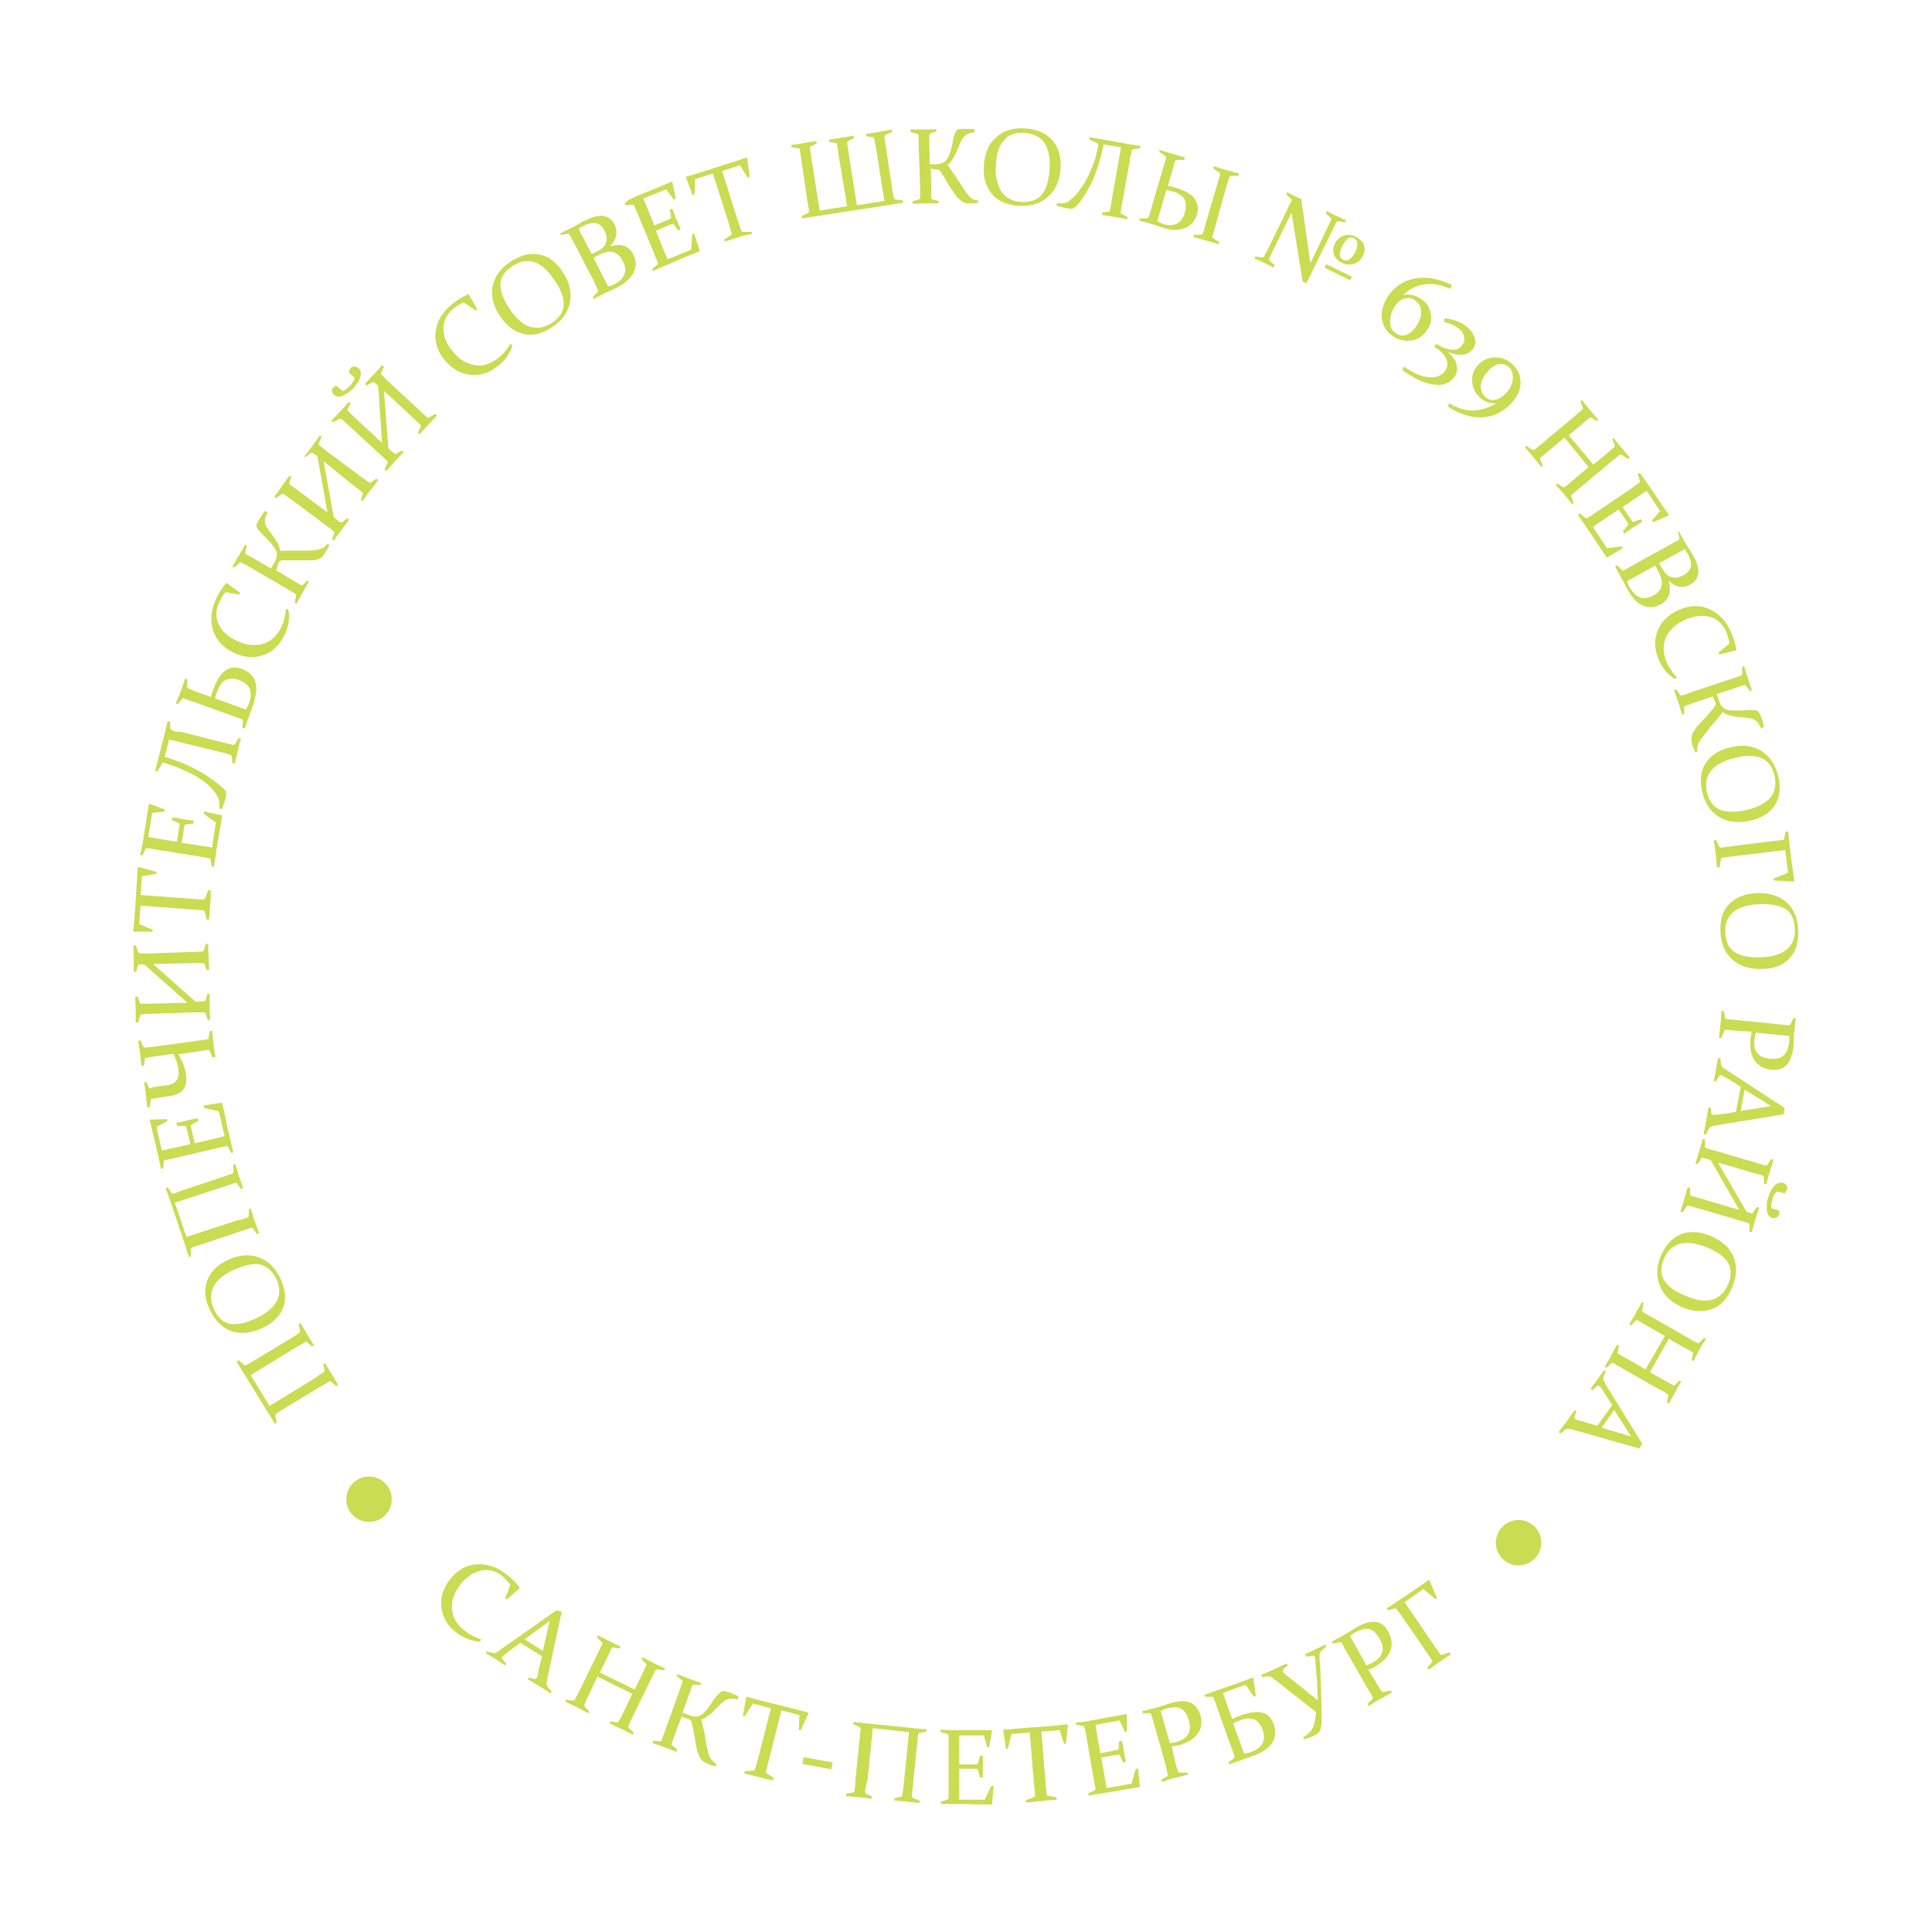 <?xml version="1.0" encoding="UTF-8"?> <!-- Generator: Adobe Illustrator 24.2.0, SVG Export Plug-In . SVG Version: 6.00 Build 0) --> <svg xmlns="http://www.w3.org/2000/svg" xmlns:xlink="http://www.w3.org/1999/xlink" id="Layer_1" x="0px" y="0px" viewBox="0 0 400 400" style="enable-background:new 0 0 400 400;" xml:space="preserve"> <style type="text/css"> .st0{fill:#C9DC52;} </style> <g> <g> <path class="st0" d="M67,284.1c0.2-0.1,0.2-0.3,0.2-0.4l-0.3-1.2l0.4-0.3c0.4,0.8,0.9,1.5,1.3,2.2c0.5,0.7,0.9,1.5,1.4,2.3 l-0.4,0.3l-1-0.9c-0.1-0.1-0.3-0.2-0.4-0.1c-0.5,0.3-1.1,0.7-1.9,1.1l-7.6,4.6c-0.6,0.4-1.1,0.7-1.5,1c-0.2,0.1-0.2,0.2-0.2,0.4 l0.3,1.4l-0.4,0.3c-0.5-0.8-0.9-1.6-1.4-2.3l-5.1-8.3c-0.5-0.7-0.9-1.5-1.4-2.3l0.4-0.3l1.1,1c0.1,0.1,0.3,0.1,0.5,0 c0.4-0.2,0.9-0.5,1.6-0.9l7.6-4.6c0.7-0.4,1.4-0.8,1.8-1.2c0.1-0.1,0.2-0.2,0.1-0.4l-0.3-1.3l0.4-0.3c0.5,0.8,1,1.6,1.4,2.4 c0.5,0.7,0.9,1.5,1.4,2.2l-0.4,0.3l-1-0.9c-0.1-0.1-0.3-0.1-0.5,0c-0.5,0.3-1.1,0.7-1.9,1.1l-9.3,5.7l3.9,6.4l9.3-5.7 C65.9,284.8,66.5,284.4,67,284.1z"></path> <path class="st0" d="M47.1,260.9c2.3-1.1,4.4-1.3,6.4-0.6c2,0.7,3.5,2.1,4.6,4.5c1,2.2,1.2,4.2,0.5,6c-0.7,1.8-2.2,3.2-4.4,4.2 c-2.3,1.1-4.4,1.2-6.3,0.6c-1.9-0.7-3.4-2.2-4.5-4.5c-1-2.2-1.2-4.2-0.5-6C43.6,263.3,45,261.9,47.1,260.9z M52.9,273 c2.2-1,3.6-2.2,4.4-3.6c0.7-1.4,0.7-3-0.1-4.6c-0.8-1.7-1.9-2.6-3.3-3c-1.4-0.3-3.2,0.1-5.5,1.1c-2.1,1-3.5,2.1-4.2,3.5 c-0.7,1.4-0.7,2.9,0.1,4.7c0.8,1.7,1.9,2.7,3.3,3C49,274.3,50.8,274,52.9,273z"></path> <path class="st0" d="M51.2,252.1c0.2-0.1,0.3-0.2,0.3-0.4l0-1.3l0.4-0.2c0.3,0.8,0.5,1.7,0.8,2.5c0.3,0.8,0.6,1.7,0.9,2.6 l-0.4,0.2l-0.8-1.1c-0.1-0.2-0.3-0.2-0.4-0.2c-0.6,0.2-1.3,0.4-2.1,0.7l-8.4,2.8c-0.7,0.2-1.3,0.4-1.7,0.6 c-0.2,0.1-0.3,0.2-0.3,0.4l0,1.4l-0.4,0.2c-0.3-0.9-0.5-1.8-0.8-2.6l-3.1-9.2c-0.3-0.8-0.6-1.7-0.9-2.5l0.4-0.2l0.8,1.2 c0.1,0.1,0.3,0.2,0.4,0.1c0.5-0.1,1-0.3,1.7-0.6l8.4-2.8c0.8-0.3,1.5-0.5,2.1-0.7c0.2-0.1,0.2-0.2,0.2-0.4l0-1.4l0.4-0.2 c0.3,0.9,0.6,1.8,0.8,2.6c0.3,0.8,0.6,1.6,0.8,2.4l-0.4,0.2l-0.8-1.1c-0.1-0.2-0.3-0.2-0.4-0.2c-0.6,0.2-1.2,0.4-2.1,0.7 l-10.4,3.4l2.4,7.1l10.4-3.4C50,252.5,50.7,252.3,51.2,252.1z"></path> <path class="st0" d="M32.8,239.5l-0.6-2.6c-0.4-1.6-0.8-3.3-1.2-5l0.1-0.1l3.4-0.1l0.2,0.4l-2.3,1.2l1.1,4.9l5.9-1.3l-0.2-1 c-0.2-0.7-0.4-1.6-0.6-2.5c0-0.2-0.2-0.3-0.4-0.3l-1.5,0l-0.2-0.6c1-0.2,1.7-0.4,2.2-0.5c0.5-0.1,1.2-0.3,2.2-0.5l0.2,0.6 l-1.4,0.7c-0.2,0.1-0.2,0.2-0.2,0.4c0.2,0.9,0.4,1.8,0.6,2.5l0.2,1l3.9-0.9c0.8-0.2,1.6-0.4,2.3-0.6l-1.2-5.1l-3-0.7l-0.2-0.5 l3.8-0.6l0.1,0.1c0.4,1.8,0.8,3.5,1.1,5.1l0.6,2.5c0.2,0.9,0.4,1.7,0.6,2.6l-0.4,0.1l-0.7-1.2c-0.1-0.2-0.2-0.2-0.4-0.2 c-0.3,0.1-0.6,0.1-1,0.2c-0.4,0.1-0.7,0.2-1.2,0.3l-8.6,2c-0.4,0.1-0.7,0.2-1,0.2c-0.3,0.1-0.6,0.1-0.8,0.2 c-0.2,0-0.3,0.2-0.3,0.3l-0.1,1.4l-0.5,0.1C33.2,241.3,33,240.4,32.8,239.5z"></path> <path class="st0" d="M32.9,224.9l1.5-0.2c1.1-0.1,1.8-0.5,2.2-1.1c0.4-0.6,0.5-1.4,0.3-2.4c-0.1-1-0.5-2-1-3l-3.8,0.5 c-0.7,0.1-1.3,0.2-1.8,0.3c-0.2,0-0.3,0.1-0.3,0.3l-0.2,1.3l-0.5,0.1c-0.1-0.9-0.2-1.7-0.3-2.6c-0.1-0.9-0.3-1.7-0.4-2.6l0.5-0.1 l0.6,1.3c0.1,0.2,0.2,0.2,0.4,0.2c0.5-0.1,1.1-0.1,1.8-0.2l8.8-1.2c0.9-0.1,1.6-0.2,2.2-0.3c0.2,0,0.3-0.1,0.3-0.3l0.2-1.4 l0.5-0.1c0.1,1,0.2,1.9,0.3,2.7c0.1,0.9,0.3,1.8,0.4,2.7L44,219l-0.6-1.4c-0.1-0.2-0.2-0.3-0.4-0.2c-0.5,0.1-1.2,0.1-2.1,0.3 l-4,0.6c0.9,1.4,1.4,2.8,1.6,4.1c0.2,1.3,0,2.4-0.5,3.1c-0.5,0.7-1.4,1.2-2.7,1.4l-2,0.3c-0.7,0.1-1.3,0.2-1.8,0.3 c-0.2,0-0.3,0.1-0.3,0.3l-0.2,1.4l-0.5,0.1c-0.1-0.9-0.2-1.8-0.3-2.7c-0.1-0.9-0.2-1.7-0.4-2.5l0.5-0.1l0.5,1.1 c0.1,0.2,0.2,0.3,0.4,0.2C31.6,225.1,32.2,225,32.9,224.9z"></path> <path class="st0" d="M40.5,207.4l1.7-0.1c0.2,0,0.3-0.1,0.4-0.3l0.3-1.2l0.5,0c0,0.9,0,1.7,0,2.6c0,0.9,0.1,1.8,0.1,2.7l-0.5,0.1 l-0.4-1.3c-0.1-0.2-0.2-0.3-0.3-0.3c-0.6,0-1.3,0-2.2,0l-8.9,0.3c-0.7,0-1.3,0-1.8,0.1c-0.2,0-0.3,0.1-0.4,0.3l-0.4,1.4l-0.5,0 c0-0.9,0-1.8,0-2.7c0-0.9-0.1-1.7-0.1-2.6l0.5-0.1l0.4,1.2c0,0.2,0.2,0.3,0.3,0.3c0.5,0,1.1,0,1.8,0l7.8-0.2l-8.9-7.9l-1.1,0 c-0.2,0-0.3,0.1-0.3,0.3l-0.3,1.2l-0.5,0c0-0.9,0-1.8,0-2.7c0-0.9-0.1-1.8-0.1-2.7l0.5-0.1l0.5,1.4c0.1,0.2,0.2,0.2,0.4,0.3 c0.5,0,1.1,0,1.8,0l8.9-0.3c0.9,0,1.6-0.1,2.2-0.1c0.2,0,0.3-0.1,0.3-0.3l0.4-1.3l0.5,0c0,1,0,1.9,0.1,2.8c0,0.9,0.1,1.7,0.1,2.6 l-0.5,0.1l-0.4-1.2c-0.1-0.2-0.2-0.3-0.4-0.3l-2.2,0l-8.1,0.2L40.5,207.4z"></path> <path class="st0" d="M43.5,187.4c-0.1,0.9-0.1,1.9-0.2,3l-0.5,0l-0.4-1.6c0-0.2-0.1-0.3-0.3-0.3c-0.6-0.1-1.3-0.1-2.1-0.2 l-10.9-0.8l-0.3,3.8l2.8,1.2l0,0.4l-3.9,0l-0.1-0.1c0.2-1.8,0.3-3.5,0.4-5.1l0.2-2.9c0.1-1.6,0.2-3.3,0.3-5.2l0.1-0.1l3.8,1l0,0.4 l-3,0.5l-0.3,3.9l10.9,0.8c0.9,0.1,1.6,0.1,2.1,0.1c0.2,0,0.3-0.1,0.4-0.3l0.6-1.6l0.5,0C43.7,185.5,43.6,186.5,43.5,187.4z"></path> <path class="st0" d="M29.6,174.2l0.4-2.6c0.3-1.6,0.5-3.3,0.8-5.1l0.1-0.1l3.2,1.2l0,0.4l-2.6,0.3l-0.8,5l5.9,1l0.2-1 c0.1-0.7,0.2-1.6,0.4-2.5c0-0.2-0.1-0.3-0.2-0.4l-1.4-0.6l0.1-0.6c1,0.2,1.7,0.3,2.2,0.4c0.5,0.1,1.2,0.2,2.2,0.3l-0.1,0.6 l-1.5,0.2c-0.2,0-0.3,0.1-0.3,0.3c-0.2,0.9-0.3,1.8-0.4,2.5l-0.2,1l3.9,0.6c0.8,0.1,1.6,0.2,2.4,0.4l0.8-5.2l-2.5-1.8l0-0.5 l3.7,0.8l0.1,0.1c-0.3,1.9-0.6,3.6-0.9,5.2l-0.4,2.6c-0.1,0.9-0.3,1.8-0.4,2.7l-0.5,0l-0.2-1.4c0-0.2-0.1-0.3-0.3-0.3 c-0.3-0.1-0.6-0.1-1-0.2c-0.4-0.1-0.7-0.1-1.2-0.2l-8.8-1.4c-0.4-0.1-0.7-0.1-1-0.2c-0.3,0-0.6-0.1-0.8-0.1c-0.2,0-0.3,0-0.4,0.2 l-0.6,1.3l-0.5-0.1C29.3,175.9,29.4,175,29.6,174.2z"></path> <path class="st0" d="M37.8,151.6l8.3,2.1c0.4,0.1,0.8,0.2,1.2,0.3c0.4,0.1,0.7,0.2,1,0.2c0.2,0,0.3,0,0.4-0.2l0.7-1.2l0.5,0.1 c-0.3,0.9-0.5,1.8-0.7,2.7c-0.2,0.8-0.4,1.7-0.6,2.5l-0.5-0.1l-0.1-1.3c0-0.2-0.1-0.3-0.3-0.4c-0.3-0.1-0.6-0.2-0.9-0.3 c-0.3-0.1-0.7-0.2-1.2-0.3L35,153.1l-0.9,3.6c1.1,0.3,2.2,0.7,3.2,1.1c1.1,0.4,2.1,0.9,3.1,1.4c1,0.5,2,1.1,3,1.8 c1,0.7,1.9,1.4,2.8,2.2c0.1,0.2,0.3,0.3,0.4,0.4c0.1,0.1,0.2,0.3,0.2,0.5c0,0.2,0.1,0.4,0,0.6c0,0.2-0.1,0.5-0.2,0.9 c-0.1,0.6-0.4,1.2-0.7,1.9l-0.5-0.1l0-0.6c0-0.3,0-0.5,0-0.7c0-0.2,0-0.4-0.1-0.5c0-0.2-0.1-0.3-0.2-0.5c-0.1-0.2-0.2-0.4-0.3-0.6 c-0.4-0.6-0.8-1.1-1.3-1.6c-0.5-0.5-1.1-1-1.7-1.4c-0.6-0.4-1.3-0.9-2-1.2c-0.7-0.4-1.4-0.7-2.1-1c-0.7-0.3-1.4-0.6-2-0.8 c-0.7-0.2-1.3-0.4-1.8-0.6c-0.2,0-0.3,0-0.4,0.3l-0.9,1.5l-0.5-0.1c0.3-0.9,0.5-1.7,0.6-2.3l1.4-5.4c0.2-0.8,0.4-1.7,0.6-2.6 l0.5,0.1l0.1,1.4c0,0.2,0.1,0.3,0.3,0.4c0.3,0.1,0.6,0.2,0.9,0.3C37,151.4,37.4,151.5,37.8,151.6z"></path> <path class="st0" d="M40.3,143.1l3.4,1.2c0.1-0.6,0.3-1.2,0.5-1.7c0.7-1.8,1.5-3.1,2.5-3.8c1-0.7,2.1-0.8,3.4-0.3 c0.8,0.3,1.4,0.7,1.9,1.2c0.5,0.5,0.8,1.1,0.9,1.7c0.2,0.6,0.2,1.3,0.1,2.1c-0.1,0.7-0.3,1.5-0.5,2.2c-0.1,0.4-0.3,0.7-0.4,1.1 c-0.2,0.4-0.3,0.9-0.5,1.4c-0.3,0.8-0.6,1.7-0.9,2.6l-0.5-0.1l0.1-1.4c0-0.2-0.1-0.3-0.2-0.4c-0.3-0.1-0.6-0.2-0.9-0.3 c-0.3-0.1-0.7-0.3-1.1-0.4l-8.3-3c-0.3-0.1-0.7-0.2-0.9-0.3c-0.3-0.1-0.5-0.2-0.8-0.3c-0.2-0.1-0.3,0-0.4,0.1l-0.9,1.1l-0.4-0.1 c0.3-0.9,0.7-1.7,1-2.5c0.3-0.8,0.6-1.7,0.9-2.7l0.5,0.1l-0.1,1.5c0,0.2,0.1,0.3,0.2,0.4c0.2,0.1,0.5,0.2,0.8,0.3 S40,143,40.3,143.1z M44.5,144.6l6.4,2.3c0.2-0.3,0.5-0.8,0.7-1.4c0.4-1.2,0.4-2.1,0.1-2.9c-0.4-0.8-1.1-1.4-2.2-1.8 c-1.1-0.4-2-0.4-2.8,0c-0.8,0.4-1.4,1.3-1.8,2.6c-0.1,0.2-0.1,0.3-0.2,0.5C44.6,144.2,44.5,144.4,44.5,144.6z"></path> <path class="st0" d="M49.7,122.7l-0.1,0.4l-2.9-0.5c-0.6,0.7-1,1.4-1.3,2.1c-0.8,1.6-0.8,3.2-0.1,4.6c0.7,1.5,2,2.6,3.8,3.4 c1.9,0.9,3.7,1.1,5.4,0.6c1.6-0.5,2.9-1.7,3.8-3.6c0.5-1.1,0.8-2.3,0.9-3.6l0.5,0.1c0.3,1.7,0.1,3.4-0.7,5.1 c-1,2.1-2.4,3.6-4.4,4.3c-1.9,0.7-3.9,0.6-6.1-0.4c-2.3-1.1-3.7-2.6-4.4-4.7c-0.6-2.1-0.4-4.3,0.7-6.6c0.5-1.1,1.2-2.2,2-3.2 l0.1,0L49.7,122.7z"></path> <path class="st0" d="M57.2,118.1l3.2,1.9c0.4,0.2,0.7,0.4,1,0.6c0.3,0.2,0.6,0.3,0.8,0.5c0.2,0.1,0.4,0.1,0.5,0l0.9-0.9l0.4,0.2 c-0.5,0.7-0.9,1.5-1.3,2.2c-0.4,0.8-0.9,1.5-1.3,2.4l-0.4-0.2l0.3-1.4c0-0.2,0-0.3-0.1-0.4c-0.2-0.2-0.5-0.3-0.8-0.5 c-0.3-0.2-0.7-0.4-1-0.6l-7.7-4.5c-0.3-0.2-0.6-0.4-0.9-0.5c-0.3-0.1-0.5-0.3-0.7-0.4c-0.2-0.1-0.3-0.1-0.5,0l-1.1,1l-0.4-0.2 c0.3-0.4,0.5-0.8,0.7-1.2c0.2-0.4,0.5-0.8,0.7-1.1c0.2-0.4,0.4-0.8,0.6-1.1c0.2-0.4,0.4-0.7,0.6-1.1l0.4,0.2l-0.3,1.3 c-0.1,0.2,0,0.3,0.1,0.4c0.2,0.1,0.5,0.3,0.7,0.4c0.3,0.2,0.5,0.3,0.9,0.5l3.6,2.1l0.6-1c0.2-0.3,0.3-0.6,0.4-0.8 c0.1-0.2,0.2-0.5,0.2-0.7c0-0.2,0-0.5,0-0.7c0-0.2-0.1-0.5-0.3-0.8c-0.2-0.3-0.4-0.6-0.6-0.9c-0.3-0.3-0.6-0.7-1-1.1 c-0.4-0.4-0.8-0.8-1.1-1.1c-0.3-0.3-0.5-0.6-0.7-0.8c-0.2-0.2-0.3-0.4-0.4-0.6c-0.1-0.2-0.1-0.3-0.1-0.5c0-0.2,0.1-0.3,0.2-0.5 c0.1-0.2,0.2-0.4,0.4-0.7c0.3-0.5,0.7-1.1,1.1-1.7l0.6,0.3c-0.2,0.4-0.4,0.8-0.5,1.2c-0.1,0.4,0,0.7,0,1.1c0.1,0.3,0.2,0.7,0.5,1 c0.2,0.4,0.5,0.7,0.8,1.1c0.2,0.3,0.4,0.6,0.6,0.9c0.2,0.3,0.4,0.6,0.6,0.9c0.2,0.3,0.3,0.6,0.4,0.9s0.2,0.6,0.2,0.9 c0.9-0.1,1.8-0.1,2.7-0.1c0.9,0,1.6,0,2.4,0c0.7,0,1.3,0,1.8-0.1c0.5,0,1-0.1,1.3-0.2c0.2-0.1,0.3-0.1,0.5-0.2 c0.1-0.1,0.3-0.1,0.4-0.2c0.1-0.1,0.2-0.2,0.3-0.3c0.1-0.1,0.2-0.2,0.4-0.4l0.4,0.2c-0.2,0.5-0.4,0.9-0.6,1.2 c-0.2,0.3-0.3,0.5-0.4,0.7s-0.3,0.3-0.4,0.5c-0.1,0.1-0.3,0.2-0.4,0.3c-0.1,0.1-0.3,0.2-0.4,0.2c-0.4,0.2-0.8,0.3-1.4,0.3 c-0.6,0-1.2,0-2,0c-0.6,0-1.2,0-1.8,0c-0.6,0-1.3,0-1.9,0c-0.2,0-0.3,0-0.5,0c-0.1,0-0.2,0-0.3,0.1c-0.1,0-0.2,0.1-0.3,0.2 c-0.1,0.1-0.2,0.2-0.2,0.3L57.2,118.1z"></path> <path class="st0" d="M69.1,107.1l1.3,1c0.2,0.1,0.3,0.1,0.5,0l1-0.8l0.4,0.3c-0.5,0.7-1.1,1.4-1.6,2.1c-0.5,0.7-1,1.4-1.6,2.2 l-0.4-0.2l0.5-1.3c0.1-0.2,0-0.3-0.1-0.4c-0.5-0.4-1-0.8-1.7-1.3l-7.1-5.3c-0.6-0.4-1.1-0.8-1.5-1.1c-0.2-0.1-0.3-0.1-0.5,0 l-1.1,0.8l-0.4-0.3c0.6-0.7,1.1-1.5,1.6-2.2c0.5-0.7,1-1.4,1.5-2.1l0.4,0.2l-0.4,1.2c-0.1,0.2,0,0.3,0.1,0.4 c0.4,0.3,0.9,0.7,1.5,1.1l6.3,4.7l-2.1-11.7l-0.9-0.6c-0.1-0.1-0.3-0.1-0.5,0l-1,0.8L63,94.5c0.6-0.7,1.1-1.4,1.6-2.1 c0.5-0.7,1-1.4,1.6-2.2l0.4,0.2L66,91.8c-0.1,0.2,0,0.3,0.1,0.4c0.4,0.3,0.9,0.7,1.4,1.1l7.1,5.3c0.7,0.5,1.3,0.9,1.8,1.3 c0.1,0.1,0.3,0.1,0.4,0l1.1-0.8l0.4,0.3c-0.6,0.8-1.1,1.5-1.7,2.2c-0.5,0.7-1,1.4-1.5,2.1l-0.4-0.2l0.4-1.2c0.1-0.2,0-0.3-0.1-0.4 l-1.7-1.3L67,95.5L69.1,107.1z"></path> <path class="st0" d="M69.7,79.9l1.1,1c0.1,0.1,0.1,0.1,0.3,0c0.1,0,0.2-0.1,0.4-0.2c0.1-0.1,0.3-0.2,0.5-0.4 c0.2-0.1,0.3-0.3,0.5-0.5c0.2-0.2,0.3-0.4,0.5-0.6c0.1-0.2,0.2-0.3,0.3-0.5c0.1-0.1,0.1-0.3,0.1-0.4c0-0.1,0-0.2-0.1-0.2l-1.1-1 c0-0.2,0.1-0.3,0.2-0.5c0.1-0.1,0.1-0.3,0.2-0.4c0.2-0.2,0.5-0.4,0.8-0.3c0.3,0,0.5,0.1,0.8,0.3c0.3,0.3,0.5,0.6,0.5,1 c0,0.4,0,0.7-0.2,1.1c-0.1,0.4-0.3,0.8-0.6,1.1c-0.3,0.4-0.5,0.7-0.7,0.9c-0.2,0.3-0.5,0.5-0.9,0.8c-0.3,0.3-0.7,0.5-1.1,0.7 c-0.4,0.2-0.7,0.3-1.1,0.3c-0.4,0-0.7-0.1-1-0.4c-0.2-0.2-0.3-0.5-0.4-0.7c0-0.3,0.1-0.5,0.3-0.8c0.1-0.1,0.2-0.2,0.3-0.3 C69.4,80,69.6,79.9,69.7,79.9z M80.4,92.8l1.2,1.1c0.1,0.1,0.3,0.1,0.5,0l1.1-0.6l0.4,0.3c-0.6,0.6-1.2,1.2-1.8,1.9 c-0.6,0.6-1.2,1.3-1.8,2l-0.4-0.3l0.6-1.3c0.1-0.2,0.1-0.3,0-0.4c-0.4-0.4-0.9-0.9-1.6-1.5l-6.5-6c-0.5-0.5-1-0.9-1.3-1.2 c-0.1-0.1-0.3-0.1-0.5-0.1L69,87.4l-0.4-0.3c0.7-0.7,1.3-1.3,1.9-2c0.6-0.6,1.2-1.3,1.7-1.9l0.4,0.3l-0.6,1.2 c-0.1,0.2-0.1,0.3,0.1,0.4c0.4,0.4,0.8,0.8,1.3,1.3l5.7,5.3l-0.8-11.8l-0.8-0.7c-0.1-0.1-0.3-0.1-0.5,0l-1.1,0.6l-0.4-0.3 c0.6-0.6,1.2-1.3,1.8-1.9c0.6-0.6,1.2-1.3,1.8-2l0.4,0.3l-0.6,1.3c-0.1,0.2,0,0.3,0.1,0.4c0.3,0.3,0.8,0.8,1.3,1.3l6.5,6 c0.6,0.6,1.2,1.1,1.6,1.5c0.1,0.1,0.3,0.1,0.5,0l1.2-0.7l0.4,0.3c-0.7,0.7-1.3,1.4-1.9,2c-0.6,0.6-1.2,1.3-1.7,1.9l-0.4-0.3 l0.6-1.2c0.1-0.2,0.1-0.3-0.1-0.5l-1.6-1.5l-5.9-5.5L80.4,92.8z"></path> <path class="st0" d="M98.8,64l-0.3,0.3L96,62.6c-0.8,0.4-1.6,0.8-2.1,1.3c-1.4,1.1-2.1,2.5-2.1,4.1c0,1.6,0.6,3.2,1.9,4.7 c1.3,1.7,2.9,2.6,4.6,2.9c1.7,0.3,3.4-0.3,5-1.6c0.9-0.7,1.7-1.7,2.4-2.8l0.4,0.3c-0.5,1.7-1.5,3.1-2.9,4.2 c-1.8,1.5-3.8,2.1-5.8,1.9c-2-0.2-3.8-1.2-5.3-3c-1.6-1.9-2.2-4-1.9-6.1c0.3-2.1,1.5-4,3.5-5.6c1-0.8,2-1.4,3.2-2l0.1,0L98.8,64z"></path> <path class="st0" d="M116.5,56.3c1.4,2.1,1.9,4.2,1.5,6.3c-0.4,2.1-1.6,3.8-3.8,5.2c-2,1.3-4,1.8-5.9,1.3 c-1.9-0.5-3.5-1.7-4.8-3.7c-1.4-2.1-1.9-4.2-1.5-6.2c0.4-2,1.7-3.7,3.8-5.1c2.1-1.3,4-1.8,5.9-1.4 C113.7,53.1,115.2,54.3,116.5,56.3z M105.4,63.8c1.3,2,2.7,3.3,4.2,3.8c1.5,0.5,3,0.3,4.6-0.7c1.5-1,2.4-2.2,2.5-3.7 c0.1-1.4-0.5-3.2-1.9-5.2c-1.3-1.9-2.6-3.2-4.1-3.7c-1.5-0.5-3-0.3-4.6,0.8c-1.6,1-2.4,2.2-2.5,3.7 C103.5,60.1,104.1,61.8,105.4,63.8z"></path> <path class="st0" d="M116,48.3c0.8-0.4,1.7-0.8,2.5-1.2c0.3-0.2,0.8-0.4,1.4-0.8c0.7-0.4,1.1-0.6,1.4-0.7c1.4-0.7,2.6-1,3.6-0.9 c1,0.2,1.8,0.7,2.3,1.7c0.8,1.6,0.5,3.1-0.9,4.6c1.1-0.3,2.1-0.4,2.9-0.1c0.8,0.3,1.5,0.9,1.9,1.8c0.7,1.3,0.7,2.5,0.1,3.7 c-0.6,1.2-1.7,2.2-3.4,3.1c-0.3,0.2-0.7,0.3-1.1,0.5c-0.4,0.2-0.8,0.4-1.3,0.6c-0.8,0.4-1.6,0.8-2.4,1.3l-0.3-0.4l1-1 c0.1-0.1,0.2-0.3,0.1-0.4c-0.1-0.3-0.3-0.6-0.4-0.9c-0.2-0.3-0.3-0.7-0.5-1.1l-4.1-7.9c-0.2-0.3-0.3-0.6-0.5-0.9 c-0.1-0.3-0.3-0.5-0.4-0.7c-0.1-0.2-0.2-0.2-0.4-0.2l-1.4,0.2L116,48.3z M122.5,52.6c0.4-0.2,0.8-0.4,1.2-0.6 c1-0.5,1.6-1.1,1.8-1.8c0.2-0.7,0.1-1.5-0.3-2.4c-0.5-0.9-1.1-1.5-1.8-1.6c-0.7-0.1-1.5,0-2.5,0.5c-0.2,0.1-0.3,0.2-0.5,0.3 c-0.2,0.1-0.4,0.2-0.6,0.4L122.5,52.6z M122.9,53.4l3,5.9c0.2,0,0.5-0.1,0.7-0.2c0.3-0.1,0.5-0.2,0.7-0.3c1.1-0.6,1.7-1.2,2-2.1 c0.3-0.8,0.2-1.7-0.4-2.7c-0.5-1-1.2-1.6-2-1.8c-0.8-0.2-1.9,0-3.1,0.7C123.6,53,123.2,53.2,122.9,53.4z"></path> <path class="st0" d="M131.8,40.6l2.5-1c1.5-0.6,3.1-1.3,4.8-2l0.1,0.1l0.7,3.4l-0.4,0.2l-1.6-2.1l-4.7,1.9l2.3,5.6l0.9-0.4 c0.7-0.3,1.5-0.6,2.3-1c0.2-0.1,0.3-0.2,0.2-0.4l-0.2-1.5l0.5-0.2c0.4,1,0.6,1.7,0.8,2.1c0.2,0.4,0.5,1.1,0.9,2.1l-0.5,0.3 l-0.9-1.2c-0.1-0.2-0.3-0.2-0.4-0.1c-0.9,0.3-1.7,0.7-2.4,1l-0.9,0.4l1.5,3.7c0.3,0.7,0.6,1.5,0.9,2.2l4.9-2l0.2-3.1l0.4-0.3 l1.2,3.6l0,0.1c-1.8,0.7-3.4,1.3-4.8,2l-2.4,1c-0.8,0.3-1.6,0.7-2.5,1.1l-0.2-0.4l1.1-0.9c0.1-0.1,0.2-0.3,0.1-0.4 c-0.1-0.3-0.2-0.6-0.4-0.9c-0.1-0.3-0.3-0.7-0.4-1.1l-3.4-8.2c-0.1-0.3-0.3-0.7-0.4-0.9c-0.1-0.3-0.2-0.5-0.3-0.7 c-0.1-0.2-0.2-0.3-0.4-0.2l-1.4,0.1l-0.2-0.4C130.1,41.3,131,41,131.8,40.6z"></path> <path class="st0" d="M152.9,49.1c-0.9,0.3-1.8,0.6-2.8,0.9l-0.2-0.4l1.4-0.9c0.2-0.1,0.2-0.2,0.2-0.4c-0.2-0.5-0.4-1.2-0.6-2 l-3.3-10.4l-3.7,1.2l-0.1,3.1l-0.4,0.2l-1.4-3.7l0-0.1c1.7-0.5,3.4-1,4.9-1.5l2.8-0.9c1.6-0.5,3.2-1,4.9-1.6l0.1,0.1l0.5,3.9 l-0.4,0.2l-1.6-2.6l-3.7,1.2l3.3,10.4c0.3,0.8,0.5,1.5,0.7,2c0.1,0.2,0.2,0.2,0.4,0.2l1.7,0l0.2,0.4 C154.7,48.6,153.7,48.8,152.9,49.1z"></path> <path class="st0" d="M181,28.7c0-0.2-0.2-0.3-0.3-0.3l-1.3-0.2l-0.1-0.5c0.9-0.1,1.7-0.2,2.6-0.4c0.9-0.1,1.8-0.3,2.7-0.5l0.1,0.5 l-1.3,0.6c-0.2,0.1-0.3,0.2-0.3,0.4c0.1,0.6,0.2,1.3,0.3,2.1l1.3,8.5c0.1,0.9,0.2,1.6,0.4,2.1c0,0.2,0.2,0.3,0.4,0.3l1.4,0.2 l0.1,0.5c-1,0.1-1.9,0.3-2.7,0.4l-15.6,2.4c-0.8,0.1-1.7,0.3-2.6,0.4l-0.1-0.5l1.3-0.6c0.2-0.1,0.2-0.2,0.2-0.4 c-0.1-0.5-0.1-1.1-0.3-1.8l-1.3-8.8c-0.1-0.8-0.2-1.6-0.3-2.1c0-0.2-0.1-0.3-0.3-0.3l-1.4-0.2l-0.1-0.5c1-0.1,1.9-0.2,2.7-0.4 c0.9-0.1,1.7-0.3,2.5-0.4l0.1,0.5l-1.2,0.6c-0.2,0.1-0.2,0.2-0.2,0.4c0.1,0.6,0.2,1.3,0.3,2.1l1.7,10.8l5.7-0.9L173.6,32 c-0.1-0.8-0.2-1.6-0.3-2.1c0-0.2-0.2-0.3-0.3-0.3l-1.3-0.2l-0.1-0.5c0.9-0.1,1.8-0.2,2.6-0.4c0.9-0.1,1.7-0.3,2.5-0.4l0.1,0.5 l-1.2,0.6c-0.2,0.1-0.2,0.2-0.2,0.4c0.1,0.6,0.2,1.3,0.3,2.1l1.7,10.8l5.7-0.9l-1.7-10.8C181.2,30,181.1,29.3,181,28.7z"></path> <path class="st0" d="M192.7,34.9l0.1,3.8c0,0.4,0,0.8,0,1.2c0,0.3,0,0.7,0,1c0,0.2,0.1,0.4,0.3,0.4l1.2,0.3l0,0.5 c-0.9,0-1.7,0-2.6,0c-0.9,0-1.8,0.1-2.7,0.1l-0.1-0.5l1.3-0.4c0.2-0.1,0.3-0.2,0.3-0.3c0-0.3,0-0.6,0-1c0-0.4,0-0.8,0-1.2 l-0.3-8.9c0-0.4,0-0.7,0-1c0-0.3,0-0.6,0-0.8c0-0.2-0.1-0.3-0.3-0.4l-1.4-0.4l0-0.5c0.5,0,0.9,0,1.4,0c0.4,0,0.9,0,1.3,0 c0.4,0,0.9,0,1.3,0c0.4,0,0.9,0,1.3-0.1l0.1,0.5l-1.2,0.4c-0.2,0-0.3,0.2-0.3,0.3c0,0.3,0,0.5,0,0.9c0,0.3,0,0.6,0,1l0.1,4.2 l1.1,0c0.3,0,0.6,0,0.9-0.1c0.3,0,0.5-0.1,0.7-0.2c0.2-0.1,0.4-0.2,0.6-0.4c0.2-0.2,0.3-0.4,0.5-0.7c0.1-0.3,0.3-0.6,0.4-1 c0.1-0.4,0.3-0.9,0.4-1.4c0.1-0.6,0.2-1.1,0.3-1.5s0.2-0.8,0.3-1c0.1-0.3,0.2-0.5,0.3-0.6c0.1-0.2,0.2-0.3,0.4-0.3 c0.2-0.1,0.3-0.1,0.5-0.1c0.2,0,0.5,0,0.8,0c0.6,0,1.3,0,2,0l0.1,0.7c-0.5,0-0.9,0.1-1.3,0.3c-0.3,0.1-0.6,0.3-0.9,0.6 c-0.2,0.3-0.5,0.6-0.6,0.9c-0.2,0.4-0.4,0.8-0.6,1.3c-0.1,0.3-0.3,0.7-0.4,1c-0.2,0.3-0.3,0.7-0.5,1c-0.2,0.3-0.4,0.6-0.6,0.9 c-0.2,0.3-0.4,0.5-0.7,0.7c0.5,0.8,1,1.5,1.5,2.2c0.5,0.7,0.9,1.4,1.3,2c0.4,0.6,0.7,1.1,1,1.5c0.3,0.4,0.6,0.8,0.8,1 c0.1,0.1,0.3,0.2,0.4,0.3c0.1,0.1,0.3,0.2,0.4,0.2c0.1,0.1,0.3,0.1,0.4,0.1c0.1,0,0.3,0.1,0.5,0.1l0,0.5c-0.5,0.1-1,0.1-1.3,0.1 c-0.3,0-0.6,0-0.8,0c-0.2,0-0.4,0-0.6-0.1c-0.2,0-0.3-0.1-0.5-0.2c-0.1-0.1-0.3-0.2-0.4-0.3c-0.3-0.2-0.7-0.6-1-1 c-0.3-0.5-0.7-1-1.1-1.6c-0.3-0.5-0.6-1-0.9-1.5c-0.3-0.5-0.6-1.1-1-1.6c-0.1-0.2-0.2-0.3-0.3-0.4c-0.1-0.1-0.2-0.2-0.2-0.2 c-0.1-0.1-0.2-0.1-0.3-0.1c-0.1,0-0.2,0-0.4,0L192.7,34.9z"></path> <path class="st0" d="M219.6,34.8c-0.2,2.5-1,4.5-2.6,5.9c-1.5,1.4-3.6,2.1-6.2,1.9c-2.4-0.2-4.3-1-5.5-2.5 c-1.2-1.5-1.8-3.5-1.6-5.9c0.2-2.5,1-4.5,2.6-5.8c1.5-1.4,3.6-2,6.1-1.8c2.4,0.2,4.3,1,5.5,2.5C219.2,30.5,219.7,32.5,219.6,34.8z M206.2,34c-0.2,2.4,0.2,4.2,1.1,5.6c0.9,1.3,2.2,2.1,4.1,2.2c1.8,0.1,3.2-0.3,4.2-1.4c1-1.1,1.5-2.9,1.7-5.3 c0.2-2.3-0.2-4.1-1-5.4c-0.8-1.3-2.2-2-4.1-2.2c-1.9-0.1-3.3,0.3-4.2,1.4C206.9,30,206.3,31.7,206.2,34z"></path> <path class="st0" d="M233.9,33.3l-1.5,8.4c-0.1,0.4-0.1,0.8-0.2,1.2c-0.1,0.4-0.1,0.7-0.2,1c0,0.2,0.1,0.3,0.2,0.4l1.2,0.6l0,0.5 c-1-0.2-1.9-0.4-2.7-0.5c-0.9-0.1-1.7-0.3-2.5-0.4l0-0.5l1.3-0.2c0.2,0,0.3-0.1,0.3-0.3c0.1-0.3,0.1-0.6,0.2-1 c0.1-0.4,0.1-0.7,0.2-1.2l1.9-10.8l-3.6-0.6c-0.2,1.1-0.5,2.2-0.8,3.3c-0.3,1.1-0.7,2.2-1.1,3.2c-0.4,1.1-0.9,2.1-1.5,3.1 c-0.6,1-1.2,2-2,2.9c-0.1,0.2-0.3,0.3-0.4,0.4c-0.1,0.1-0.3,0.2-0.4,0.3c-0.2,0.1-0.4,0.1-0.6,0.1c-0.2,0-0.6,0-0.9-0.1 c-0.6-0.1-1.2-0.3-2-0.5l0-0.5l0.6,0c0.3,0,0.5,0,0.7,0c0.2,0,0.4-0.1,0.5-0.1c0.2-0.1,0.3-0.1,0.5-0.2c0.2-0.1,0.3-0.2,0.5-0.4 c0.5-0.4,1-0.9,1.5-1.5c0.5-0.6,0.9-1.2,1.3-1.8c0.4-0.7,0.8-1.4,1.1-2.1c0.3-0.7,0.6-1.4,0.9-2.1c0.2-0.7,0.5-1.4,0.6-2.1 c0.2-0.7,0.3-1.3,0.4-1.8c0-0.2-0.1-0.3-0.3-0.4l-1.6-0.7l0.1-0.5c1,0.2,1.7,0.3,2.3,0.4l5.5,1c0.9,0.1,1.7,0.3,2.7,0.4l0,0.5 l-1.4,0.2c-0.2,0-0.3,0.1-0.4,0.3c-0.1,0.3-0.1,0.6-0.2,1C234,32.5,233.9,32.9,233.9,33.3z"></path> <path class="st0" d="M242.8,35l-1,3.5c0.6,0.1,1.1,0.2,1.7,0.4c1.8,0.5,3.1,1.3,3.8,2.2c0.7,1,0.9,2.1,0.5,3.3 c-0.2,0.8-0.6,1.5-1.1,1.9c-0.5,0.5-1,0.8-1.6,1c-0.6,0.2-1.3,0.3-2,0.3c-0.7,0-1.5-0.2-2.2-0.4c-0.3-0.1-0.7-0.2-1.1-0.4 c-0.4-0.1-0.8-0.3-1.3-0.4c-0.9-0.3-1.7-0.5-2.6-0.7l0.1-0.5l1.4,0c0.2,0,0.3-0.1,0.4-0.2c0.1-0.3,0.2-0.6,0.3-0.9 c0.1-0.3,0.2-0.7,0.3-1.1l2.5-8.5c0.1-0.4,0.2-0.7,0.3-1c0.1-0.3,0.2-0.5,0.2-0.8c0-0.2,0-0.3-0.1-0.4l-1.2-0.8L240,31 c0.9,0.3,1.8,0.6,2.6,0.8c0.8,0.2,1.7,0.5,2.7,0.8l-0.1,0.5l-1.5,0c-0.2,0-0.3,0.1-0.4,0.2c-0.1,0.2-0.2,0.5-0.3,0.8 C243,34.4,242.9,34.7,242.8,35z M241.5,39.3l-1.9,6.5c0.3,0.2,0.8,0.4,1.3,0.6c1.1,0.3,2,0.3,2.8-0.1c0.7-0.4,1.3-1.2,1.6-2.3 c0.3-1.1,0.3-2.1-0.1-2.8c-0.4-0.7-1.3-1.3-2.5-1.6c-0.2,0-0.3-0.1-0.5-0.1C241.9,39.4,241.7,39.4,241.5,39.3z M251.6,46.9 c-0.1,0.4-0.2,0.8-0.3,1.1c-0.1,0.3-0.2,0.7-0.3,0.9c0,0.2,0,0.3,0.3,0.5l1.1,0.7l-0.1,0.5c-0.9-0.3-1.8-0.6-2.6-0.8 c-0.8-0.2-1.7-0.5-2.6-0.7l0.1-0.5l1.4,0c0.2,0,0.3-0.1,0.4-0.2c0.1-0.3,0.2-0.6,0.3-0.9c0.1-0.3,0.2-0.7,0.3-1.1l2.5-8.5 c0.1-0.4,0.2-0.7,0.3-1c0.1-0.3,0.2-0.5,0.2-0.8c0-0.2,0-0.3-0.2-0.4l-1.2-0.8l0.1-0.5c0.9,0.3,1.8,0.6,2.6,0.8 c0.8,0.2,1.7,0.5,2.6,0.7l-0.1,0.5l-1.4,0c-0.2,0-0.3,0.1-0.4,0.2c-0.1,0.2-0.2,0.5-0.3,0.8c-0.1,0.3-0.2,0.6-0.3,0.9L251.6,46.9z "></path> <path class="st0" d="M267.4,44l-3.7,7.6c-0.4,0.8-0.7,1.4-0.9,1.9c-0.1,0.2-0.1,0.3,0.1,0.5l1,0.9l-0.2,0.5c-0.8-0.4-1.5-0.8-2-1 c-0.5-0.2-1.2-0.6-2-0.9l0.2-0.4l1.4,0.2c0.2,0,0.3,0,0.4-0.2c0.3-0.5,0.6-1.2,1-1.9l3.9-8c0.3-0.7,0.6-1.2,0.8-1.6 c0.1-0.2,0.1-0.3-0.1-0.4l-1-1l0.2-0.4c0.8,0.4,1.5,0.8,2,1c0.3,0.1,0.6,0.3,0.9,0.4l1.9,13.3l3.5-7.3c0.3-0.6,0.6-1.2,0.8-1.7 c0.1-0.2,0-0.3-0.1-0.4l-1-0.9l0.2-0.5c0.8,0.4,1.5,0.8,2,1c0.5,0.2,1.2,0.6,2,0.9l-0.2,0.4l-1.4-0.2c-0.2,0-0.3,0.1-0.4,0.2 c-0.2,0.4-0.5,1-0.8,1.6l-5.4,11l-0.8-0.3L267.4,44z M274.2,55.4l0.4-0.7l5.3,2.6l-0.4,0.7L274.2,55.4z M282.2,52.9 c-0.4,0.9-1,1.4-1.9,1.7c-0.8,0.3-1.7,0.2-2.5-0.2c-0.8-0.4-1.4-1-1.6-1.7c-0.3-0.8-0.2-1.5,0.2-2.3c0.4-0.8,1-1.4,1.8-1.6 c0.8-0.3,1.6-0.2,2.5,0.2c0.8,0.4,1.4,1,1.7,1.7C282.6,51.4,282.6,52.1,282.2,52.9z M277.9,50.9c-0.3,0.7-0.5,1.3-0.5,1.8 c0,0.5,0.3,0.9,0.7,1.1c0.4,0.2,0.8,0.2,1.3-0.1c0.4-0.3,0.8-0.8,1.2-1.5c0.3-0.7,0.5-1.3,0.4-1.8c0-0.5-0.3-0.9-0.8-1.1 c-0.4-0.2-0.8-0.2-1.2,0.1C278.7,49.7,278.3,50.2,277.9,50.9z"></path> <path class="st0" d="M300.3,59.8c-2.1-0.9-4-1.2-5.6-0.9c-1.6,0.3-3,1-4.2,2.2l0,0c1.3-0.3,2.5,0,3.7,0.8c1.1,0.7,1.8,1.7,2,3 c0.3,1.2,0,2.4-0.8,3.5c-0.8,1.2-1.9,1.9-3.2,2.1c-1.3,0.2-2.6-0.1-3.8-0.9c-1.3-0.9-2.1-2.1-2.3-3.7c-0.2-1.5,0.3-3,1.3-4.6 c1.3-1.9,3-3.1,5.3-3.6c2.3-0.5,4.9-0.1,7.9,1.3L300.3,59.8z M293.2,67.6c0.7-1.1,1.1-2.1,1-3.1c0-1-0.4-1.7-1.2-2.3 c-0.7-0.5-1.4-0.6-2.2-0.4c-0.8,0.2-1.4,0.7-2,1.6c-0.7,1-1,2.1-1,3.2c0,1.1,0.4,1.9,1.2,2.4c0.7,0.5,1.4,0.6,2.2,0.3 C292,69,292.6,68.4,293.2,67.6z"></path> <path class="st0" d="M297.4,71.2c1.1,0.7,2.1,1.1,3.1,1.2c1,0.1,1.7-0.2,2.2-0.9c0.4-0.5,0.6-1.1,0.4-1.8 c-0.1-0.7-0.5-1.2-1.1-1.7c-0.8-0.6-1.8-1.1-3-1.3l0.1-0.8c1.7,0.2,3.2,0.7,4.4,1.6c0.9,0.7,1.5,1.5,1.8,2.4 c0.3,0.9,0.2,1.7-0.4,2.4c-1,1.3-2.7,1.5-5.1,0.6l0,0c1,0.9,1.7,1.8,1.8,2.8c0.2,1,0,1.8-0.6,2.5c-0.9,1.2-2.3,1.7-4.2,1.4 c-1.9-0.2-4-1.2-6.5-3l0.4-0.7c2,1.4,3.7,2.1,5.1,2.2c1.4,0.1,2.5-0.2,3.2-1.1c0.6-0.7,0.8-1.5,0.6-2.2c-0.2-0.8-0.7-1.5-1.5-2.2 c-0.3-0.3-0.7-0.5-1.2-0.8L297.4,71.2z"></path> <path class="st0" d="M300.1,83.5c1.6,1,3.2,1.5,4.8,1.5c1.6,0,3.2-0.5,4.9-1.5l0,0c-1.3,0.1-2.4-0.3-3.4-1.2c-1-0.9-1.5-2-1.6-3.3 c-0.1-1.3,0.3-2.4,1.2-3.4c0.9-1,2.1-1.6,3.5-1.6c1.4,0,2.6,0.4,3.6,1.4c1.2,1.1,1.7,2.3,1.7,3.9c0,1.5-0.7,2.9-1.9,4.2 c-1.7,1.8-3.7,2.8-6.1,2.9s-4.8-0.7-7.1-2.3L300.1,83.5z M308.1,76.8c-0.9,1-1.4,1.9-1.5,2.9c-0.1,1,0.2,1.8,0.8,2.4 c0.7,0.6,1.4,0.9,2.1,0.7c0.7-0.1,1.5-0.6,2.2-1.3c0.9-0.9,1.4-1.9,1.5-3c0.1-1.1-0.2-1.9-0.8-2.5c-0.6-0.5-1.3-0.7-2.1-0.6 C309.6,75.5,308.8,76,308.1,76.8z"></path> <path class="st0" d="M323.9,90.6l-3.2,2.7c-0.7,0.5-1.2,1-1.7,1.4c-0.1,0.1-0.2,0.3-0.1,0.5l0.5,1.2l-0.3,0.3 c-0.5-0.7-1.1-1.4-1.6-2c-0.6-0.7-1.1-1.4-1.8-2.1l0.3-0.3l1.2,0.8c0.2,0.1,0.3,0.1,0.5,0c0.5-0.4,1-0.8,1.7-1.4l6.8-5.7 c0.6-0.5,1-0.9,1.4-1.2c0.1-0.1,0.2-0.3,0.1-0.4l-0.5-1.3l0.3-0.3c0.6,0.7,1.1,1.4,1.7,2.1c0.6,0.7,1.1,1.3,1.7,2l-0.3,0.3 l-1.1-0.7c-0.2-0.1-0.3-0.1-0.4,0c-0.4,0.3-0.9,0.7-1.4,1.2l-2.9,2.4l5.1,6.1l2.9-2.4c0.5-0.5,1-0.9,1.4-1.2 c0.1-0.1,0.2-0.3,0.1-0.4l-0.5-1.2l0.3-0.3c0.5,0.7,1.1,1.4,1.7,2.1c0.6,0.7,1.1,1.3,1.7,2L337,95l-1.2-0.8 c-0.2-0.1-0.3-0.1-0.5,0c-0.4,0.3-0.8,0.7-1.4,1.1l-6.8,5.7c-0.7,0.6-1.2,1-1.7,1.4c-0.1,0.1-0.1,0.3-0.1,0.4l0.5,1.3l-0.3,0.3 c-0.6-0.8-1.2-1.5-1.7-2.1c-0.6-0.7-1.1-1.3-1.7-1.9l0.3-0.3l1.1,0.7c0.2,0.1,0.3,0.1,0.5,0c0.5-0.4,1-0.8,1.7-1.4l3.2-2.7 L323.9,90.6z"></path> <path class="st0" d="M341.1,100.1l1.5,2.2c0.9,1.4,1.9,2.8,2.9,4.3l0,0.1l-3.2,1.4l-0.3-0.3l1.7-2l-2.8-4.2l-5,3.4l0.6,0.8 c0.4,0.6,0.9,1.3,1.4,2.1c0.1,0.2,0.3,0.2,0.4,0.1l1.4-0.5l0.3,0.5c-0.9,0.6-1.5,1-1.9,1.2c-0.4,0.3-1,0.7-1.8,1.3L336,110l1-1.2 c0.1-0.2,0.1-0.3,0.1-0.4c-0.5-0.8-1-1.5-1.4-2.1l-0.6-0.8l-3.3,2.2c-0.7,0.5-1.3,0.9-2,1.4l2.9,4.4l3-0.4l0.3,0.4l-3.3,1.9 l-0.1,0c-1-1.6-2-3-2.9-4.4l-1.5-2.2c-0.5-0.7-1-1.5-1.5-2.2l0.4-0.3l1.1,0.9c0.1,0.1,0.3,0.1,0.4,0.1c0.2-0.2,0.5-0.3,0.8-0.5 c0.3-0.2,0.6-0.4,1-0.7l7.4-5c0.3-0.2,0.6-0.4,0.8-0.6c0.2-0.2,0.5-0.3,0.7-0.5c0.2-0.1,0.2-0.3,0.2-0.4l-0.4-1.4l0.4-0.3 C340.1,98.7,340.6,99.4,341.1,100.1z"></path> <path class="st0" d="M347.6,110c0.4,0.8,0.9,1.6,1.3,2.4c0.2,0.3,0.5,0.8,0.9,1.4c0.4,0.7,0.7,1.1,0.8,1.3c0.8,1.4,1.1,2.6,1,3.6 c-0.1,1-0.7,1.8-1.6,2.3c-1.6,0.9-3.1,0.6-4.6-0.8c0.4,1.1,0.4,2,0.2,2.9c-0.3,0.8-0.8,1.5-1.7,2c-1.3,0.7-2.5,0.8-3.7,0.3 c-1.2-0.5-2.3-1.6-3.2-3.3c-0.2-0.3-0.4-0.7-0.6-1.1c-0.2-0.4-0.4-0.8-0.7-1.3c-0.4-0.8-0.9-1.6-1.3-2.4l0.4-0.3l1,1 c0.1,0.1,0.3,0.2,0.4,0.1c0.3-0.1,0.5-0.3,0.9-0.5c0.3-0.2,0.7-0.4,1-0.6l7.8-4.3c0.3-0.2,0.6-0.3,0.9-0.5 c0.3-0.1,0.5-0.3,0.7-0.4c0.2-0.1,0.2-0.2,0.2-0.4l-0.3-1.4L347.6,110z M342.7,117.1l-5.8,3.2c0,0.2,0.1,0.5,0.2,0.7 c0.1,0.3,0.2,0.5,0.4,0.7c0.6,1.1,1.3,1.7,2.1,2c0.8,0.3,1.7,0.1,2.7-0.4c1-0.6,1.6-1.2,1.7-2.1c0.2-0.8-0.1-1.9-0.8-3.1 C343.1,117.7,342.9,117.4,342.7,117.1z M343.5,116.6c0.2,0.4,0.4,0.8,0.7,1.2c0.5,0.9,1.1,1.5,1.9,1.7c0.7,0.2,1.5,0.1,2.4-0.4 c0.9-0.5,1.4-1.1,1.6-1.8c0.1-0.7-0.1-1.5-0.6-2.5c-0.1-0.2-0.2-0.3-0.3-0.5c-0.1-0.2-0.3-0.4-0.4-0.6L343.5,116.6z"></path> <path class="st0" d="M356,135.5l-0.2-0.4l2.3-1.9c-0.2-0.9-0.4-1.7-0.7-2.4c-0.7-1.6-1.9-2.7-3.4-3.1c-1.6-0.4-3.2-0.2-5.1,0.6 c-1.9,0.9-3.3,2.1-4,3.7c-0.7,1.6-0.6,3.3,0.2,5.2c0.5,1.1,1.2,2.1,2.1,3.1l-0.4,0.3c-1.5-0.9-2.6-2.2-3.3-3.9 c-1-2.2-1.1-4.2-0.3-6.1c0.7-1.9,2.2-3.3,4.3-4.3c2.3-1,4.4-1.1,6.4-0.2c2,0.9,3.5,2.5,4.5,4.8c0.5,1.1,0.9,2.3,1.1,3.6l0,0.1 L356,135.5z"></path> <path class="st0" d="M354.6,144.2l-3.6,1.2c-0.4,0.1-0.8,0.3-1.1,0.4s-0.6,0.2-0.9,0.3c-0.2,0.1-0.3,0.2-0.3,0.4l0,1.3l-0.4,0.2 c-0.3-0.8-0.5-1.7-0.8-2.5c-0.3-0.8-0.6-1.7-0.9-2.6l0.4-0.2l0.8,1.1c0.1,0.2,0.2,0.2,0.4,0.2c0.3-0.1,0.6-0.2,0.9-0.3 c0.3-0.1,0.7-0.2,1.1-0.4l8.4-2.8c0.4-0.1,0.7-0.2,1-0.3c0.3-0.1,0.5-0.2,0.8-0.3c0.2-0.1,0.3-0.2,0.3-0.4l0-1.4l0.4-0.2 c0.1,0.5,0.3,0.9,0.4,1.3c0.1,0.4,0.3,0.8,0.4,1.3c0.1,0.4,0.3,0.8,0.4,1.2c0.1,0.4,0.3,0.8,0.4,1.2l-0.4,0.2l-0.8-1.1 c-0.1-0.2-0.2-0.2-0.4-0.2c-0.3,0.1-0.5,0.2-0.8,0.3c-0.3,0.1-0.6,0.2-0.9,0.3l-4,1.3l0.4,1.1c0.1,0.3,0.2,0.6,0.3,0.8 c0.1,0.2,0.2,0.5,0.4,0.6c0.1,0.2,0.3,0.3,0.5,0.5c0.2,0.1,0.5,0.2,0.8,0.3c0.3,0.1,0.7,0.1,1.1,0.1c0.4,0,0.9,0,1.5,0 c0.6,0,1.1-0.1,1.5-0.1c0.4,0,0.8,0,1.1,0c0.3,0,0.5,0.1,0.7,0.1c0.2,0.1,0.3,0.2,0.4,0.3c0.1,0.1,0.2,0.3,0.3,0.5 c0.1,0.2,0.2,0.4,0.3,0.7c0.2,0.6,0.4,1.2,0.5,1.9l-0.6,0.3c-0.2-0.5-0.4-0.9-0.6-1.1c-0.2-0.3-0.5-0.5-0.8-0.7 c-0.3-0.2-0.7-0.3-1.1-0.3c-0.4-0.1-0.9-0.1-1.4-0.2c-0.4,0-0.7-0.1-1.1-0.1c-0.4,0-0.7-0.1-1.1-0.2c-0.3-0.1-0.7-0.2-1-0.3 c-0.3-0.1-0.6-0.3-0.8-0.5c-0.6,0.7-1.1,1.4-1.7,2.1c-0.6,0.6-1.1,1.2-1.5,1.8c-0.4,0.5-0.8,1-1.1,1.4c-0.3,0.4-0.6,0.8-0.7,1.1 c-0.1,0.2-0.1,0.3-0.2,0.5c0,0.1-0.1,0.3-0.1,0.4c0,0.1,0,0.3,0,0.4c0,0.2,0,0.3,0,0.5l-0.4,0.2c-0.2-0.5-0.4-0.9-0.5-1.2 c-0.1-0.3-0.2-0.5-0.2-0.8c-0.1-0.2-0.1-0.4-0.1-0.6c0-0.2,0-0.4,0-0.5c0-0.2,0.1-0.3,0.1-0.5c0.1-0.4,0.4-0.8,0.7-1.3 c0.3-0.5,0.8-0.9,1.3-1.5c0.4-0.4,0.8-0.9,1.2-1.3c0.4-0.5,0.8-0.9,1.2-1.4c0.1-0.1,0.2-0.3,0.3-0.4c0.1-0.1,0.1-0.2,0.2-0.3 c0-0.1,0-0.2,0-0.3c0-0.1,0-0.2-0.1-0.4L354.6,144.2z"></path> <path class="st0" d="M362.4,169.9c-2.5,0.6-4.6,0.3-6.4-0.7c-1.8-1.1-3-2.8-3.6-5.3c-0.5-2.4-0.3-4.4,0.8-6 c1.1-1.6,2.8-2.7,5.2-3.2c2.5-0.6,4.6-0.3,6.3,0.8c1.8,1.1,2.9,2.9,3.5,5.3c0.5,2.4,0.3,4.4-0.8,6 C366.4,168.3,364.7,169.4,362.4,169.9z M359.3,156.9c-2.3,0.5-4,1.4-5,2.6c-1,1.2-1.3,2.7-0.9,4.5c0.4,1.8,1.3,3,2.6,3.6 c1.3,0.6,3.2,0.6,5.6,0.1c2.2-0.5,3.9-1.4,4.9-2.5c1-1.2,1.3-2.7,0.9-4.6c-0.4-1.8-1.3-3-2.6-3.6 C363.3,156.4,361.6,156.3,359.3,156.9z"></path> <path class="st0" d="M358.7,177.3c-0.9,0.1-1.6,0.2-2.1,0.3c-0.2,0-0.3,0.1-0.3,0.3l-0.3,1.6l-0.5,0.1c-0.1-1.1-0.2-2-0.3-2.9 c-0.1-0.9-0.2-1.8-0.4-2.7l0.5-0.1l0.6,1.3c0.1,0.2,0.2,0.3,0.4,0.3c0.6-0.1,1.3-0.1,2.2-0.3l8.8-1.1c0.4,0,0.7-0.1,1-0.1 c0.3,0,0.6-0.1,0.8-0.1c0.2,0,0.3-0.1,0.3-0.3l0.3-1.4l0.5-0.1c0.1,0.9,0.2,1.8,0.3,2.7l0.3,2.5c0.2,1.8,0.5,3.5,0.7,5.1l-0.1,0.1 l-4.1-0.2l-0.1-0.4l3-1.2l-0.6-4.7L358.7,177.3z"></path> <path class="st0" d="M364.9,200.6c-2.5,0.1-4.6-0.5-6.2-1.9c-1.6-1.4-2.4-3.3-2.5-5.9c-0.1-2.4,0.5-4.4,1.9-5.7 c1.4-1.4,3.3-2.1,5.7-2.2c2.5-0.1,4.5,0.6,6.1,1.9c1.5,1.4,2.3,3.3,2.4,5.9c0.1,2.4-0.5,4.4-1.9,5.8 C369.2,199.8,367.3,200.6,364.9,200.6z M364.3,187.2c-2.4,0.1-4.2,0.6-5.4,1.6c-1.2,1-1.8,2.4-1.7,4.3c0.1,1.8,0.7,3.2,1.9,4 c1.2,0.8,3,1.2,5.5,1.1c2.3-0.1,4.1-0.6,5.3-1.6c1.2-1,1.8-2.4,1.7-4.4c-0.1-1.9-0.7-3.2-1.9-4 C368.4,187.5,366.6,187.1,364.3,187.2z"></path> <path class="st0" d="M359.5,213.4c-0.4,0-0.8-0.1-1.2-0.1c-0.3,0-0.7-0.1-0.9-0.1c-0.2,0-0.3,0.1-0.4,0.2l-0.6,1.5l-0.5,0 c0.1-1,0.2-2,0.3-2.9c0.1-0.9,0.2-1.8,0.2-2.7l0.5,0l0.3,1.4c0,0.2,0.1,0.3,0.3,0.3c0.3,0,0.6,0.1,1,0.1c0.4,0,0.8,0.1,1.2,0.1 l8.8,0.9c0.4,0,0.7,0.1,1,0.1c0.3,0,0.6,0,0.8,0.1c0.2,0,0.3-0.1,0.4-0.2l0.6-1.3l0.5,0c-0.1,0.9-0.2,1.8-0.3,2.7 c-0.1,0.6-0.1,1.2-0.1,1.7c0,0.6-0.1,1.1-0.1,1.5c-0.2,1.7-0.6,3-1.4,3.8c-0.8,0.8-1.8,1.1-3.1,1c-1.6-0.2-2.7-0.8-3.5-1.9 c-0.8-1.1-1-2.6-0.9-4.4c0.1-0.5,0.1-1,0.3-1.6L359.5,213.4z M363.5,213.8c-0.1,0.5-0.2,1-0.3,1.5c-0.1,1.2,0.1,2.1,0.6,2.7 c0.5,0.7,1.4,1.1,2.7,1.2c1.2,0.1,2.1-0.1,2.7-0.6c0.6-0.5,1-1.4,1.2-2.6c0.1-0.5,0.1-1,0.1-1.5L363.5,213.8z"></path> <path class="st0" d="M369.3,230.7l-14,2.3c-0.5,0.1-0.9,0.2-1.1,0.3s-0.4,0.3-0.5,0.6l-0.5,1l-0.5-0.1c0.2-0.9,0.4-1.8,0.5-2.6 c0.2-0.8,0.3-1.8,0.5-2.9l0.5,0l0.1,1.1c0,0.2,0.1,0.3,0.1,0.3c0,0.1,0.1,0.1,0.3,0.1c0.1,0,0.3,0,0.6,0c0.2,0,0.6-0.1,1-0.1 l3.1-0.5l1-5.2l-2.7-1.7c-0.4-0.2-0.7-0.4-0.9-0.5c-0.2-0.1-0.4-0.2-0.5-0.2c-0.1,0-0.2,0-0.3,0.1c-0.1,0.1-0.1,0.1-0.2,0.3 l-0.5,0.9l-0.5-0.1c0.2-1,0.4-1.8,0.5-2.5c0.1-0.6,0.2-1.4,0.4-2.2l0.5,0l0.1,1.1c0,0.3,0.1,0.5,0.3,0.7c0.2,0.2,0.4,0.4,0.8,0.6 l12.1,7.9L369.3,230.7z M361.2,225.6l-0.8,4.4l6.3-1L361.2,225.6z"></path> <path class="st0" d="M354.2,240.2l-1.6-0.5c-0.2-0.1-0.3,0-0.4,0.2l-0.7,1.1l-0.5-0.1c0.3-0.8,0.5-1.7,0.8-2.5 c0.2-0.8,0.5-1.7,0.7-2.6l0.5,0.1l0,1.4c0,0.2,0.1,0.3,0.2,0.4c0.6,0.2,1.3,0.4,2.1,0.6l8.5,2.5c0.7,0.2,1.3,0.4,1.7,0.5 c0.2,0,0.3,0,0.4-0.1l0.8-1.2l0.5,0.1c-0.3,0.9-0.6,1.8-0.8,2.6c-0.3,0.8-0.5,1.7-0.7,2.5l-0.5-0.1l0-1.3c0-0.2-0.1-0.3-0.2-0.4 c-0.5-0.2-1.1-0.3-1.8-0.5l-7.5-2.2l5.9,10.2l1,0.3c0.2,0,0.3,0,0.4-0.2l0.7-1.1l0.5,0.1c-0.3,0.8-0.5,1.7-0.8,2.5 c-0.2,0.8-0.5,1.7-0.7,2.6l-0.5-0.1l0-1.4c0-0.2-0.1-0.3-0.3-0.4c-0.5-0.2-1-0.3-1.7-0.5l-8.5-2.5c-0.8-0.2-1.5-0.4-2.1-0.6 c-0.2,0-0.3,0-0.4,0.2l-0.8,1.2l-0.5-0.1c0.3-0.9,0.6-1.8,0.8-2.6c0.2-0.8,0.5-1.7,0.7-2.5l0.5,0.1l0,1.3c0,0.2,0.1,0.3,0.3,0.4 l2.1,0.6l7.8,2.3L354.2,240.2z M369.5,247.1l-1.4-0.4c-0.1,0-0.2,0-0.3,0.1c-0.1,0.1-0.2,0.2-0.3,0.3c-0.1,0.1-0.2,0.3-0.3,0.5 c-0.1,0.2-0.2,0.4-0.2,0.7c-0.1,0.3-0.1,0.5-0.2,0.7c0,0.2-0.1,0.4-0.1,0.6c0,0.2,0,0.3,0,0.4c0,0.1,0.1,0.2,0.2,0.2l1.4,0.4 c0,0.2,0.1,0.3,0.1,0.5c0,0.2,0,0.3-0.1,0.4c-0.1,0.3-0.3,0.5-0.5,0.6s-0.5,0.1-0.8,0.1c-0.4-0.1-0.7-0.3-0.9-0.7 c-0.2-0.3-0.3-0.7-0.3-1.1c0-0.4,0-0.8,0-1.3c0.1-0.4,0.1-0.8,0.3-1.2c0.1-0.3,0.2-0.7,0.4-1.1c0.2-0.4,0.4-0.8,0.7-1.1 c0.3-0.3,0.5-0.6,0.9-0.7c0.3-0.2,0.7-0.2,1.1-0.1c0.3,0.1,0.5,0.3,0.7,0.5c0.1,0.2,0.2,0.5,0.1,0.8c0,0.1-0.1,0.3-0.2,0.4 C369.7,246.8,369.6,247,369.5,247.1z"></path> <path class="st0" d="M348.4,270.7c-2.3-1-3.9-2.4-4.7-4.4c-0.8-1.9-0.8-4.1,0.2-6.4c1-2.2,2.4-3.7,4.2-4.4 c1.8-0.7,3.9-0.5,6.1,0.4c2.3,1,3.9,2.4,4.7,4.3c0.8,1.9,0.7,4-0.3,6.4c-1,2.3-2.3,3.7-4.1,4.4 C352.5,271.7,350.6,271.6,348.4,270.7z M353.5,258.3c-2.2-0.9-4-1.2-5.6-0.8c-1.5,0.4-2.7,1.4-3.4,3.1c-0.7,1.7-0.7,3.2,0,4.4 s2.2,2.4,4.5,3.3c2.1,0.9,3.9,1.2,5.4,0.8c1.5-0.4,2.6-1.4,3.4-3.2c0.7-1.7,0.7-3.2,0-4.4C357.1,260.3,355.7,259.2,353.5,258.3z"></path> <path class="st0" d="M344.7,276.6l-3.7-2.1c-0.7-0.4-1.4-0.8-1.9-1.1c-0.2-0.1-0.3-0.1-0.5,0.1l-0.9,0.9l-0.4-0.2 c0.4-0.7,0.9-1.5,1.3-2.2c0.4-0.8,0.9-1.5,1.3-2.4l0.4,0.2l-0.3,1.4c0,0.2,0,0.3,0.1,0.4c0.5,0.3,1.1,0.7,1.9,1.1l7.7,4.4 c0.6,0.4,1.2,0.7,1.6,0.9c0.2,0.1,0.3,0.1,0.5,0l1-1l0.4,0.2c-0.5,0.8-1,1.6-1.4,2.3c-0.4,0.8-0.8,1.5-1.2,2.3l-0.4-0.2l0.3-1.3 c0.1-0.2,0-0.3-0.2-0.4c-0.4-0.3-1-0.6-1.6-0.9l-3.2-1.8l-3.9,6.9l3.2,1.8c0.6,0.4,1.2,0.6,1.6,0.9c0.2,0.1,0.3,0.1,0.4-0.1 l0.9-0.9l0.4,0.2c-0.5,0.8-0.9,1.5-1.3,2.3c-0.4,0.8-0.9,1.5-1.3,2.3l-0.4-0.2l0.3-1.4c0-0.2,0-0.3-0.2-0.4 c-0.4-0.3-0.9-0.6-1.6-0.9l-7.7-4.4c-0.7-0.4-1.4-0.8-1.9-1.1c-0.1-0.1-0.3,0-0.4,0.1l-1,0.9l-0.4-0.2c0.5-0.8,1-1.6,1.4-2.4 c0.4-0.8,0.8-1.5,1.2-2.2l0.4,0.2l-0.3,1.3c0,0.2,0,0.3,0.2,0.4c0.5,0.3,1.1,0.7,1.9,1.1l3.7,2.1L344.7,276.6z"></path> <path class="st0" d="M339.4,299.9l-13.7-3.9c-0.5-0.1-0.9-0.2-1.1-0.2c-0.2,0-0.5,0.1-0.7,0.3l-0.8,0.7l-0.4-0.3 c0.6-0.8,1.1-1.5,1.6-2.1c0.5-0.7,1-1.5,1.7-2.4l0.4,0.2l-0.4,1c0,0.1-0.1,0.3,0,0.4c0,0.1,0.1,0.2,0.2,0.2 c0.1,0.1,0.3,0.2,0.5,0.2c0.2,0.1,0.6,0.2,1,0.3l3,0.9l3.1-4.3l-1.7-2.6c-0.2-0.4-0.4-0.6-0.6-0.9c-0.1-0.2-0.3-0.4-0.4-0.4 c-0.1-0.1-0.2-0.1-0.3-0.1c-0.1,0-0.2,0.1-0.3,0.2l-0.8,0.7l-0.4-0.3c0.6-0.8,1.1-1.5,1.5-2c0.4-0.5,0.8-1.1,1.3-1.8l0.4,0.2 L332,285c-0.1,0.3-0.1,0.5,0,0.7c0.1,0.2,0.2,0.5,0.4,0.9l7.6,12.3L339.4,299.9z M334.2,291.9l-2.6,3.7l6.1,1.8L334.2,291.9z"></path> </g> <g> <path class="st0" d="M105,331.1l-0.4-0.2l1.1-2.8c-0.6-0.7-1.2-1.3-1.7-1.8c-1.4-1.1-2.9-1.5-4.5-1.1c-1.6,0.4-3,1.3-4.2,2.9 c-1.3,1.7-1.9,3.4-1.7,5.1c0.1,1.7,1,3.2,2.7,4.5c0.9,0.7,2,1.3,3.3,1.7l-0.2,0.5c-1.7-0.1-3.3-0.7-4.8-1.8 c-1.9-1.4-2.9-3.2-3.2-5.2c-0.3-2,0.3-4,1.7-5.8c1.5-2,3.4-3.1,5.5-3.2c2.2-0.2,4.3,0.5,6.3,2.1c1,0.8,1.9,1.6,2.7,2.7l0,0.1 L105,331.1z"></path> <path class="st0" d="M116.3,333.7l-3,13.9c-0.1,0.5-0.2,0.9-0.1,1.1c0,0.2,0.1,0.5,0.3,0.7l0.7,0.8l-0.2,0.4 c-0.8-0.5-1.5-1-2.2-1.4c-0.7-0.4-1.5-1-2.5-1.5l0.2-0.4l1,0.3c0.2,0,0.3,0,0.4,0c0.1,0,0.2-0.1,0.2-0.2c0.1-0.1,0.1-0.3,0.2-0.5 c0.1-0.2,0.1-0.6,0.2-1l0.7-3l-4.5-2.8l-2.5,1.9c-0.3,0.3-0.6,0.5-0.8,0.6c-0.2,0.2-0.3,0.3-0.4,0.4c-0.1,0.1-0.1,0.2-0.1,0.3 c0,0.1,0.1,0.2,0.2,0.3l0.7,0.8l-0.2,0.4c-0.9-0.6-1.6-1-2.1-1.4c-0.6-0.3-1.2-0.7-1.9-1.1l0.2-0.4l1.1,0.3c0.3,0.1,0.5,0.1,0.7,0 c0.2-0.1,0.5-0.2,0.8-0.5l11.8-8.3L116.3,333.7z M108.6,339.4l3.8,2.4l1.4-6.2L108.6,339.4z"></path> <path class="st0" d="M123.7,347.1l-1.8,3.8c-0.4,0.8-0.7,1.4-0.9,2c-0.1,0.2,0,0.3,0.1,0.5l0.9,0.9l-0.2,0.4 c-0.8-0.4-1.5-0.8-2.3-1.2c-0.8-0.4-1.6-0.8-2.5-1.2l0.2-0.4l1.4,0.2c0.2,0,0.3,0,0.4-0.2c0.3-0.5,0.6-1.2,1-1.9l3.9-8 c0.3-0.7,0.6-1.2,0.8-1.6c0.1-0.2,0.1-0.3-0.1-0.4l-1-1l0.2-0.4c0.8,0.4,1.6,0.8,2.4,1.2c0.8,0.4,1.6,0.8,2.3,1.1l-0.2,0.4 l-1.3-0.2c-0.2,0-0.3,0-0.4,0.2c-0.2,0.5-0.5,1-0.8,1.7l-1.6,3.3l7.2,3.5l1.6-3.3c0.3-0.6,0.6-1.2,0.8-1.7c0.1-0.2,0-0.3-0.1-0.4 l-0.9-0.9l0.2-0.4c0.8,0.4,1.6,0.8,2.3,1.2c0.8,0.4,1.6,0.8,2.4,1.1l-0.2,0.4l-1.4-0.2c-0.2,0-0.3,0.1-0.4,0.2 c-0.2,0.4-0.5,1-0.8,1.6l-3.9,8c-0.4,0.8-0.7,1.4-0.9,2c-0.1,0.2,0,0.3,0.1,0.4l1,0.9l-0.2,0.4c-0.9-0.4-1.7-0.9-2.5-1.2 c-0.8-0.4-1.5-0.7-2.3-1.1l0.2-0.4l1.3,0.2c0.2,0,0.3,0,0.4-0.2c0.3-0.5,0.6-1.2,1-1.9l1.8-3.8L123.7,347.1z"></path> <path class="st0" d="M141.1,355.4l-1.3,3.5c-0.1,0.4-0.3,0.8-0.4,1.1c-0.1,0.3-0.2,0.6-0.3,0.9c-0.1,0.2,0,0.4,0.1,0.5l1,0.8 l-0.1,0.5c-0.8-0.3-1.6-0.6-2.4-0.9c-0.8-0.3-1.7-0.6-2.6-0.9l0.1-0.5l1.4,0.1c0.2,0,0.3-0.1,0.4-0.2c0.1-0.3,0.2-0.6,0.3-0.9 c0.1-0.3,0.3-0.7,0.4-1.1l3-8.3c0.1-0.3,0.2-0.7,0.3-0.9c0.1-0.3,0.2-0.5,0.3-0.8c0.1-0.2,0-0.3-0.1-0.4l-1.1-0.9l0.1-0.4 c0.4,0.2,0.9,0.3,1.3,0.5c0.4,0.2,0.8,0.3,1.2,0.5c0.4,0.1,0.8,0.3,1.2,0.4c0.4,0.1,0.8,0.3,1.2,0.4l-0.1,0.5l-1.3-0.1 c-0.2,0-0.3,0.1-0.4,0.2c-0.1,0.2-0.2,0.5-0.3,0.8c-0.1,0.3-0.2,0.6-0.3,0.9l-1.4,3.9l1.1,0.4c0.3,0.1,0.6,0.2,0.9,0.3 c0.3,0.1,0.5,0.1,0.7,0.1c0.2,0,0.5,0,0.7-0.1c0.2-0.1,0.5-0.2,0.7-0.4c0.2-0.2,0.5-0.5,0.8-0.8c0.3-0.3,0.6-0.7,0.9-1.2 c0.3-0.5,0.6-0.9,0.9-1.3c0.2-0.3,0.5-0.6,0.7-0.8c0.2-0.2,0.4-0.4,0.5-0.5c0.2-0.1,0.3-0.2,0.5-0.2c0.2,0,0.4,0,0.6,0.1 c0.2,0.1,0.4,0.1,0.7,0.2c0.6,0.2,1.2,0.5,1.9,0.8l-0.2,0.7c-0.5-0.2-0.9-0.2-1.3-0.2c-0.4,0-0.7,0.1-1,0.2s-0.6,0.4-0.9,0.6 c-0.3,0.3-0.6,0.6-1,1c-0.3,0.3-0.5,0.5-0.8,0.8c-0.3,0.3-0.5,0.5-0.8,0.7c-0.3,0.2-0.6,0.4-0.8,0.6c-0.3,0.2-0.6,0.3-0.9,0.4 c0.2,0.9,0.4,1.8,0.6,2.6c0.2,0.8,0.3,1.6,0.4,2.3c0.1,0.7,0.3,1.2,0.4,1.8c0.1,0.5,0.3,0.9,0.4,1.2c0.1,0.2,0.2,0.3,0.3,0.4 c0.1,0.1,0.2,0.2,0.3,0.3c0.1,0.1,0.2,0.2,0.3,0.3c0.1,0.1,0.3,0.2,0.4,0.3l-0.1,0.5c-0.5-0.1-0.9-0.2-1.3-0.4 c-0.3-0.1-0.5-0.2-0.7-0.3c-0.2-0.1-0.4-0.2-0.5-0.3c-0.2-0.1-0.3-0.2-0.4-0.3c-0.1-0.1-0.2-0.2-0.3-0.4c-0.2-0.3-0.4-0.8-0.6-1.3 c-0.1-0.6-0.3-1.2-0.4-1.9c-0.1-0.6-0.2-1.2-0.3-1.8c-0.1-0.6-0.2-1.2-0.4-1.9c0-0.2-0.1-0.3-0.1-0.5c0-0.1-0.1-0.2-0.1-0.3 c-0.1-0.1-0.1-0.2-0.2-0.2c-0.1-0.1-0.2-0.1-0.4-0.2L141.1,355.4z"></path> <path class="st0" d="M157,367.9c-0.9-0.2-1.8-0.5-2.9-0.7l0.1-0.5l1.7-0.1c0.2,0,0.3-0.1,0.4-0.3c0.2-0.5,0.3-1.2,0.6-2l2.7-10.6 l-3.7-1l-1.7,2.6l-0.4,0l0.7-3.9l0.1-0.1c1.7,0.5,3.4,0.9,5,1.3l2.8,0.7c1.6,0.4,3.3,0.8,5,1.3l0,0.1l-1.6,3.5l-0.4,0l0.1-3.1 l-3.7-1l-2.7,10.6c-0.2,0.8-0.4,1.5-0.5,2.1c0,0.2,0,0.3,0.2,0.4l1.4,0.9l-0.1,0.5C158.8,368.4,157.9,368.1,157,367.9z"></path> <path class="st0" d="M166.4,363.8l6,1.1l-0.3,1.4l-6-1.1L166.4,363.8z"></path> <path class="st0" d="M179.1,371c0,0.2,0.1,0.3,0.2,0.4l1.2,0.5l0,0.5c-0.9-0.1-1.7-0.2-2.6-0.3c-0.9-0.1-1.8-0.2-2.7-0.2l0-0.5 l1.4-0.3c0.2,0,0.3-0.1,0.3-0.3c0.1-0.6,0.2-1.3,0.2-2.2l0.9-8.8c0.1-0.7,0.1-1.3,0.2-1.8c0-0.2-0.1-0.3-0.2-0.4l-1.3-0.6l0-0.5 c0.9,0.1,1.8,0.2,2.7,0.3l9.7,1c0.9,0.1,1.7,0.2,2.7,0.2l0,0.5l-1.4,0.3c-0.2,0-0.3,0.2-0.3,0.3c-0.1,0.5-0.1,1.1-0.2,1.8 l-0.9,8.8c-0.1,0.9-0.2,1.6-0.2,2.2c0,0.2,0.1,0.3,0.3,0.4l1.3,0.5l0,0.5c-1-0.1-1.9-0.2-2.7-0.3c-0.9-0.1-1.7-0.2-2.5-0.2l0-0.5 l1.3-0.3c0.2,0,0.3-0.1,0.3-0.3c0.1-0.6,0.2-1.3,0.3-2.2l1.1-10.9l-7.5-0.8l-1.1,10.9C179.2,369.7,179.2,370.4,179.1,371z"></path> <path class="st0" d="M197.4,358.2l2.7,0c1.6,0,3.4,0,5.2,0l0.1,0.1l-0.6,3.4l-0.4,0.1l-0.7-2.5l-5.1,0l0,6l1,0c0.8,0,1.6,0,2.5,0 c0.2,0,0.3-0.1,0.4-0.3l0.4-1.5l0.6,0c0,1,0,1.8,0,2.3c0,0.5,0,1.2,0,2.2l-0.6,0l-0.4-1.5c-0.1-0.2-0.2-0.3-0.3-0.3 c-0.9,0-1.8,0-2.6,0l-1,0l0,4c0,0.8,0,1.6,0,2.4l5.3,0l1.3-2.8l0.5-0.1l-0.3,3.8l-0.1,0.1c-1.9,0-3.6,0-5.2-0.1l-2.6,0 c-0.9,0-1.8,0-2.7,0l0-0.5l1.3-0.4c0.2-0.1,0.3-0.2,0.3-0.3c0-0.3,0-0.6,0-1c0-0.4,0-0.8,0-1.2l0-8.9c0-0.4,0-0.7,0-1 c0-0.3,0-0.6,0-0.8c0-0.2-0.1-0.3-0.3-0.4l-1.4-0.4l0-0.5C195.7,358.2,196.6,358.2,197.4,358.2z"></path> <path class="st0" d="M215.5,372.9c-0.9,0.1-1.9,0.2-3,0.3l-0.1-0.5l1.6-0.6c0.2-0.1,0.3-0.2,0.3-0.4c0-0.6-0.1-1.3-0.2-2.1 l-0.9-10.9l-3.8,0.3l-0.7,3l-0.4,0.1l-0.6-3.9l0.1-0.1c1.8-0.1,3.5-0.3,5.1-0.4l2.9-0.2c1.6-0.1,3.3-0.3,5.2-0.5l0.1,0.1l-0.4,3.9 l-0.4,0.1l-0.9-2.9l-3.8,0.3l0.9,10.9c0.1,0.9,0.1,1.6,0.2,2.1c0,0.2,0.1,0.3,0.3,0.3l1.7,0.3l0.1,0.5 C217.4,372.7,216.4,372.8,215.5,372.9z"></path> <path class="st0" d="M225.5,356.3l2.6-0.5c1.6-0.3,3.3-0.6,5.1-0.9l0.1,0.1l0,3.4l-0.4,0.2l-1.1-2.4l-5,0.9l1,5.9l1-0.2 c0.7-0.1,1.6-0.3,2.5-0.5c0.2,0,0.3-0.2,0.3-0.3l0.1-1.5l0.6-0.1c0.2,1,0.3,1.8,0.4,2.2c0.1,0.5,0.2,1.2,0.4,2.2l-0.6,0.1 l-0.6-1.4c-0.1-0.2-0.2-0.3-0.4-0.2c-0.9,0.1-1.8,0.3-2.5,0.4l-1,0.2l0.7,3.9c0.1,0.8,0.3,1.6,0.4,2.4l5.2-0.9l0.8-3l0.5-0.2 l0.4,3.8l-0.1,0.1c-1.9,0.3-3.6,0.6-5.2,0.9l-2.6,0.4c-0.9,0.1-1.8,0.3-2.7,0.5l-0.1-0.5l1.3-0.6c0.2-0.1,0.2-0.2,0.2-0.4 c0-0.3-0.1-0.6-0.2-1c-0.1-0.4-0.1-0.8-0.2-1.2l-1.5-8.7c-0.1-0.4-0.1-0.7-0.2-1c-0.1-0.3-0.1-0.6-0.2-0.8c0-0.2-0.1-0.3-0.3-0.3 l-1.4-0.2l-0.1-0.5C223.8,356.6,224.7,356.5,225.5,356.3z"></path> <path class="st0" d="M243.3,364.8c0.1,0.4,0.2,0.8,0.3,1.1c0.1,0.3,0.2,0.6,0.3,0.9c0.1,0.2,0.2,0.2,0.4,0.2l1.6,0l0.1,0.4 c-1,0.3-2,0.5-2.8,0.7c-0.9,0.2-1.7,0.5-2.6,0.8l-0.2-0.4l1.2-0.7c0.2-0.1,0.2-0.2,0.2-0.4c-0.1-0.3-0.2-0.6-0.2-0.9 c-0.1-0.3-0.2-0.7-0.3-1.2l-2.4-8.5c-0.1-0.4-0.2-0.7-0.3-1c-0.1-0.3-0.2-0.5-0.2-0.8c-0.1-0.2-0.2-0.3-0.4-0.3l-1.4,0l-0.1-0.4 c0.9-0.2,1.8-0.5,2.7-0.7c0.6-0.2,1.1-0.3,1.7-0.5c0.5-0.2,1-0.3,1.5-0.5c1.7-0.5,3-0.5,4-0.1c1,0.4,1.7,1.3,2.1,2.5 c0.4,1.5,0.3,2.8-0.5,3.9c-0.8,1.1-2,1.9-3.8,2.4c-0.5,0.1-1,0.2-1.6,0.3L243.3,364.8z M242.2,360.9c0.5-0.1,1-0.1,1.5-0.3 c1.1-0.3,1.9-0.8,2.3-1.6c0.4-0.7,0.5-1.7,0.1-2.9c-0.3-1.1-0.8-1.9-1.5-2.3c-0.7-0.4-1.7-0.4-2.9-0.1c-0.5,0.1-0.9,0.3-1.4,0.5 L242.2,360.9z"></path> <path class="st0" d="M257.9,348.8l-4.7,1.7l1.9,5.4c0.6-0.3,1.3-0.6,1.9-0.8c1.8-0.6,3.3-0.8,4.4-0.5c1.1,0.3,1.8,1.1,2.3,2.3 c0.5,1.5,0.4,2.8-0.3,3.9c-0.7,1.1-2,2-3.8,2.7c-0.4,0.1-0.7,0.3-1.2,0.4c-0.4,0.1-0.9,0.3-1.4,0.5c-0.8,0.3-1.7,0.6-2.5,0.9 l-0.2-0.4l1.1-0.8c0.2-0.1,0.2-0.3,0.2-0.4c-0.1-0.3-0.2-0.6-0.3-0.9c-0.1-0.3-0.2-0.7-0.4-1.1l-3-8.4c-0.1-0.4-0.2-0.7-0.3-0.9 c-0.1-0.3-0.2-0.5-0.3-0.8c-0.1-0.2-0.2-0.3-0.4-0.3l-1.4,0l-0.2-0.4c0.9-0.3,1.8-0.6,2.6-0.9l2.6-0.9c0.9-0.3,1.7-0.6,2.5-0.9 c0.8-0.3,1.6-0.6,2.4-0.9l0.1,0.1l0.5,3.7l-0.4,0.2L257.9,348.8z M257.6,363.1c0.5-0.1,1.1-0.2,1.5-0.4c1.1-0.4,1.9-1,2.3-1.8 c0.4-0.8,0.4-1.7,0-2.8c-0.4-1.1-1-1.8-1.7-2.1c-0.8-0.3-1.8-0.3-3,0.2c-0.4,0.1-0.9,0.4-1.4,0.6L257.6,363.1z"></path> <path class="st0" d="M270.1,342.5c0.7-0.3,1.5-0.6,2.2-1c0.7-0.3,1.4-0.7,2.1-1l0.2,0.4l-0.9,0.8c-0.1,0.1-0.2,0.2-0.3,0.3 c-0.1,0.1-0.1,0.2-0.2,0.4c0,0.1,0,0.3,0,0.4c0,0.2,0,0.4,0,0.6c0.1,1.1,0.2,2.2,0.2,3.3s0.1,2.1,0.1,3.2c0,1.1,0.1,2.1,0.1,3.2 c0,1.1,0,2.2,0,3.3c0,0.5,0,0.8-0.1,1.1c0,0.3-0.1,0.5-0.2,0.8c-0.1,0.2-0.3,0.4-0.5,0.6c-0.2,0.2-0.5,0.3-0.9,0.5 c-0.6,0.3-1.2,0.5-1.9,0.7l-0.2-0.4l0.6-0.4c0.4-0.3,0.7-0.6,1-0.9c0.2-0.3,0.4-0.7,0.6-1.1c0.1-0.4,0.2-0.8,0.3-1.3 c0.1-0.5,0.1-1,0.2-1.5l-8.5-6.7c-0.2-0.1-0.3-0.2-0.4-0.3c-0.1-0.1-0.3-0.2-0.4-0.3c-0.1-0.1-0.3-0.1-0.4-0.1c-0.1,0-0.3,0-0.5,0 l-1,0.1l-0.2-0.4c0.6-0.3,1.4-0.6,2.5-1.1c0.8-0.4,1.7-0.8,2.8-1.3l0.2,0.4l-0.8,0.7c-0.2,0.2-0.3,0.4-0.2,0.6 c0.1,0.2,0.2,0.3,0.4,0.5c0.2,0.2,0.5,0.4,0.8,0.6l6,4.8c0-1.3-0.1-2.5-0.1-3.7c-0.1-1.2-0.2-2.3-0.3-3.5c0-0.5-0.1-0.9-0.1-1.2 c0-0.3-0.1-0.5-0.1-0.6c0-0.1-0.1-0.2-0.2-0.2c-0.1,0-0.2,0-0.3,0l-1.1,0.2L270.1,342.5z"></path> <path class="st0" d="M284.9,348.3c0.2,0.4,0.4,0.7,0.6,1c0.2,0.3,0.3,0.6,0.5,0.8c0.1,0.1,0.2,0.2,0.4,0.2l1.5-0.3l0.3,0.4 c-0.9,0.5-1.8,1-2.5,1.4c-0.8,0.4-1.5,0.9-2.3,1.4l-0.3-0.4l1-1c0.1-0.1,0.2-0.3,0.1-0.4c-0.1-0.3-0.3-0.5-0.5-0.9 c-0.2-0.3-0.4-0.7-0.6-1l-4.4-7.7c-0.2-0.3-0.4-0.6-0.5-0.9s-0.3-0.5-0.4-0.7c-0.1-0.2-0.2-0.2-0.4-0.2l-1.4,0.3l-0.3-0.4 c0.8-0.4,1.6-0.9,2.4-1.3c0.5-0.3,1-0.6,1.5-0.9c0.5-0.3,0.9-0.6,1.3-0.8c1.5-0.9,2.8-1.2,3.9-1.1c1.1,0.1,2,0.8,2.6,2 c0.8,1.4,0.9,2.7,0.5,3.9c-0.5,1.3-1.5,2.3-3.1,3.3c-0.4,0.3-0.9,0.5-1.5,0.7L284.9,348.3z M282.9,344.8c0.5-0.2,0.9-0.4,1.4-0.6 c1-0.6,1.6-1.3,1.9-2.1c0.2-0.8,0-1.8-0.6-2.9c-0.6-1-1.3-1.7-2.1-1.9c-0.8-0.2-1.7,0-2.8,0.6c-0.4,0.2-0.8,0.5-1.2,0.8 L282.9,344.8z"></path> <path class="st0" d="M297,340.8c0.5,0.7,0.9,1.3,1.2,1.7c0.1,0.1,0.2,0.2,0.4,0.1l1.5-0.5l0.3,0.4c-0.9,0.6-1.7,1.1-2.4,1.6 c-0.7,0.5-1.5,1-2.2,1.6l-0.3-0.4l0.9-1.1c0.1-0.2,0.1-0.3,0.1-0.4c-0.3-0.5-0.7-1.1-1.2-1.8l-5-7.3c-0.2-0.3-0.4-0.6-0.6-0.8 c-0.2-0.2-0.3-0.5-0.5-0.7c-0.1-0.2-0.3-0.2-0.4-0.2l-1.4,0.4l-0.3-0.4c0.8-0.5,1.5-1,2.3-1.5l2.1-1.4c1.5-1,2.9-2,4.3-3l0.1,0 l1.6,3.7l-0.3,0.3l-2.5-2.1l-3.9,2.7L297,340.8z"></path> </g> <circle class="st0" cx="314.4" cy="319.4" r="4.7"></circle> <circle class="st0" cx="76.4" cy="310.4" r="4.7"></circle> </g> </svg> 